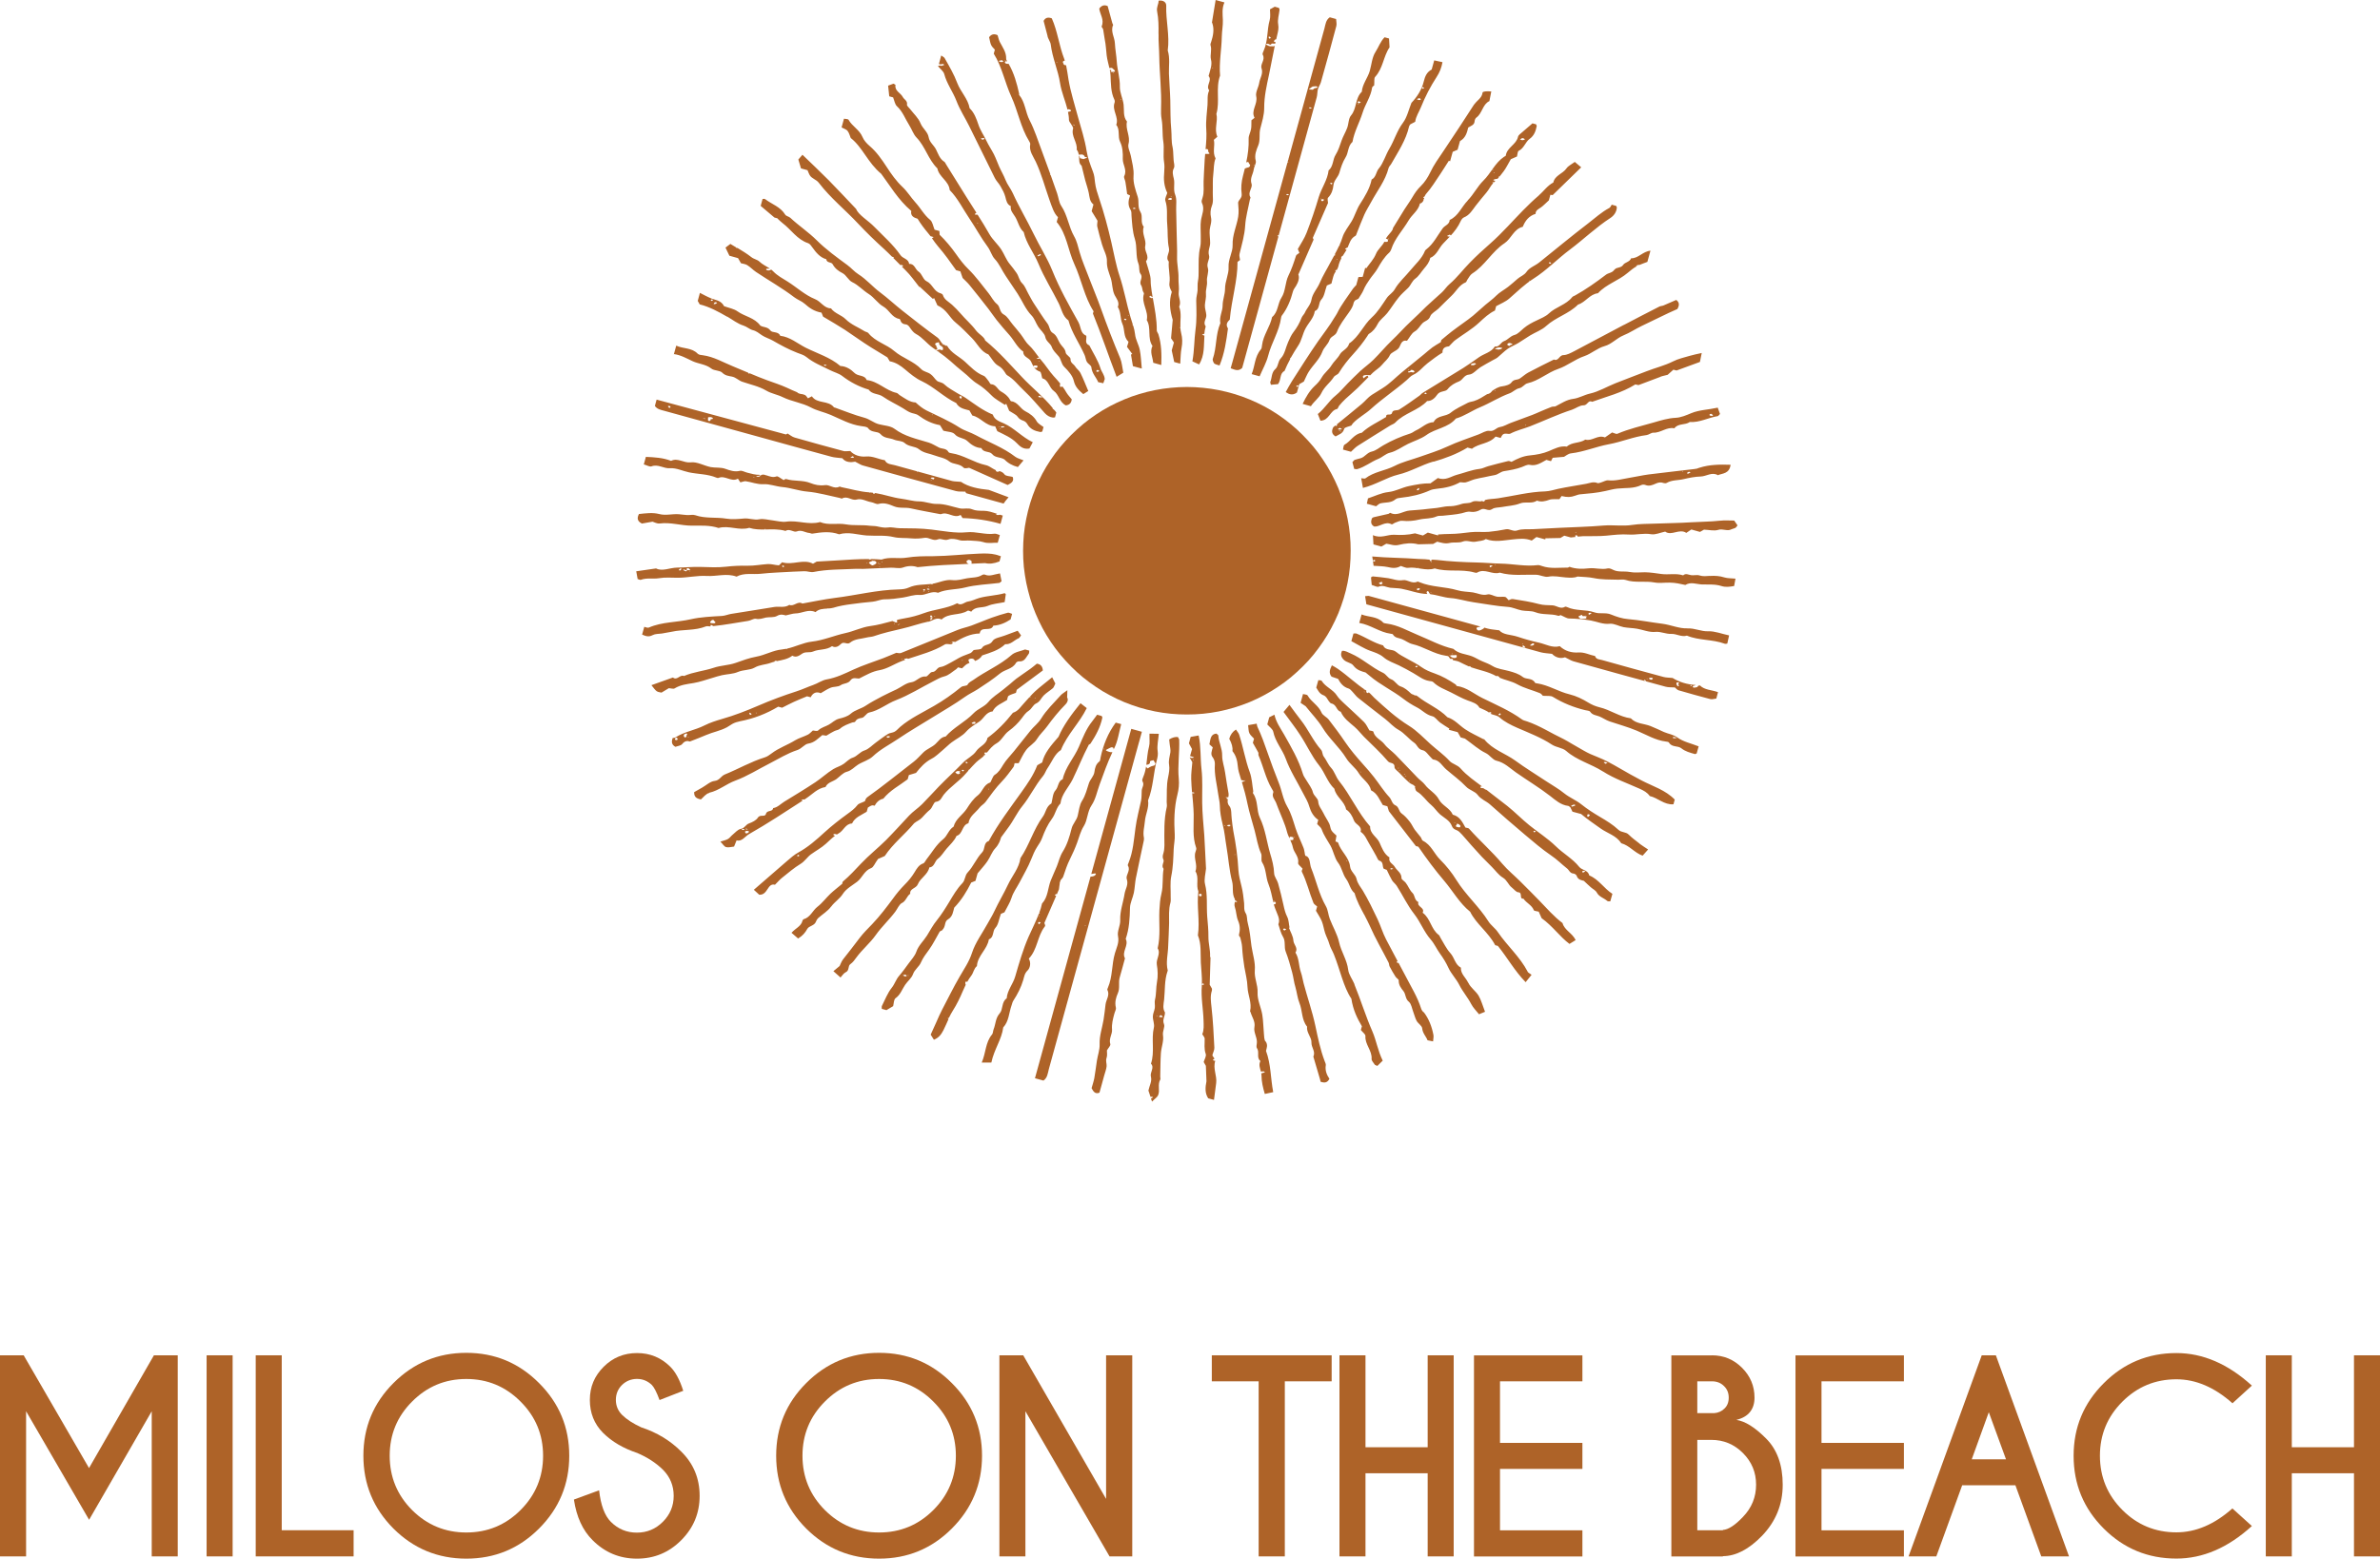 <?xml version="1.0" encoding="UTF-8"?>
<svg xmlns="http://www.w3.org/2000/svg" id="uuid-7fdab9c1-27ba-41f9-9021-0c4073675353" data-name="Layer 1" viewBox="0 0 316.54 207.34">
  <defs>
    <style>
      .uuid-5b4349c8-6066-4274-8558-7fd15ec4461a {
        fill: #ae6328;
      }
    </style>
  </defs>
  <path class="uuid-5b4349c8-6066-4274-8558-7fd15ec4461a" d="M3.15,180.3l8.69,15,8.63-15h3.17v26.75h-3.46v-19.31l-8.33,14.44-8.38-14.44v19.31H0v-26.75h3.15Z"></path>
  <path class="uuid-5b4349c8-6066-4274-8558-7fd15ec4461a" d="M30.94,180.3v26.75h-3.46v-26.75h3.46Z"></path>
  <path class="uuid-5b4349c8-6066-4274-8558-7fd15ec4461a" d="M34.01,207.05v-26.75h3.46v23.27h9.56v3.48h-13.02Z"></path>
  <path class="uuid-5b4349c8-6066-4274-8558-7fd15ec4461a" d="M62.02,179.97c3.78,0,7,1.34,9.67,4.02,2.68,2.67,4.02,5.89,4.02,9.67s-1.34,7.01-4.02,9.69c-2.67,2.67-5.89,4-9.67,4s-7.01-1.33-9.69-4c-2.67-2.68-4-5.91-4-9.69s1.33-7,4-9.67c2.68-2.68,5.91-4.02,9.69-4.02ZM62.02,183.45c-2.82,0-5.22,1-7.21,3-1.99,1.99-2.98,4.39-2.98,7.21s.99,5.23,2.98,7.23c2,1.99,4.4,2.98,7.21,2.98s5.22-.99,7.21-2.98c2-2,3-4.41,3-7.23s-1-5.22-3-7.21c-1.99-2-4.39-3-7.21-3Z"></path>
  <path class="uuid-5b4349c8-6066-4274-8558-7fd15ec4461a" d="M84.83,193.32c-1.91-.63-3.45-1.53-4.63-2.71-1.17-1.18-1.75-2.64-1.75-4.38s.61-3.17,1.83-4.4c1.22-1.22,2.7-1.83,4.44-1.83s3.19.6,4.42,1.81c.69.68,1.27,1.75,1.73,3.21l-3.15,1.23c-.38-1.03-.72-1.69-1.02-2-.56-.54-1.22-.81-1.98-.81s-1.45.27-2,.81c-.54.54-.81,1.2-.81,1.98s.28,1.45.83,2c.61.6,1.46,1.15,2.54,1.65,2.08.68,3.85,1.75,5.31,3.21,1.64,1.61,2.46,3.58,2.46,5.9s-.82,4.28-2.46,5.92c-1.63,1.63-3.58,2.44-5.88,2.44s-4.27-.82-5.9-2.46c-1.31-1.3-2.14-3.1-2.48-5.4l3.35-1.23c.22,1.97.74,3.37,1.56,4.19.96.96,2.11,1.44,3.46,1.44s2.5-.48,3.46-1.44,1.44-2.11,1.44-3.46-.48-2.52-1.44-3.48c-.92-.9-2.04-1.63-3.35-2.19Z"></path>
  <path class="uuid-5b4349c8-6066-4274-8558-7fd15ec4461a" d="M116.92,179.97c3.78,0,7,1.34,9.67,4.02,2.68,2.67,4.02,5.89,4.02,9.67s-1.34,7.01-4.02,9.69c-2.67,2.67-5.89,4-9.67,4s-7.01-1.33-9.69-4c-2.67-2.68-4-5.91-4-9.69s1.33-7,4-9.67c2.68-2.68,5.91-4.02,9.69-4.02ZM116.92,183.45c-2.82,0-5.22,1-7.21,3-1.99,1.99-2.98,4.39-2.98,7.21s.99,5.23,2.98,7.23c2,1.99,4.4,2.98,7.21,2.98s5.22-.99,7.21-2.98c2-2,3-4.41,3-7.23s-1-5.22-3-7.21c-1.99-2-4.39-3-7.21-3Z"></path>
  <path class="uuid-5b4349c8-6066-4274-8558-7fd15ec4461a" d="M132.92,180.3h3.17l11.02,19.1v-19.1h3.48v26.75h-3.02l-11.19-19.31v19.31h-3.46v-26.75Z"></path>
  <path class="uuid-5b4349c8-6066-4274-8558-7fd15ec4461a" d="M170.88,183.76v23.29h-3.48v-23.29h-6.23v-3.46h15.94v3.46h-6.23Z"></path>
  <path class="uuid-5b4349c8-6066-4274-8558-7fd15ec4461a" d="M181.61,195.99v11.06h-3.46v-26.75h3.46v12.23h8.27v-12.23h3.46v26.75h-3.46v-11.06h-8.27Z"></path>
  <path class="uuid-5b4349c8-6066-4274-8558-7fd15ec4461a" d="M210.46,180.3v3.46h-10.96v8.19h10.96v3.46h-10.96v8.17h10.96v3.48h-14.42v-26.75h14.42Z"></path>
  <path class="uuid-5b4349c8-6066-4274-8558-7fd15ec4461a" d="M227.7,180.3c1.55,0,2.88.55,3.98,1.65,1.11,1.1,1.67,2.43,1.67,3.98s-.81,2.58-2.42,2.96c1.17.17,2.48.99,3.96,2.48,1.47,1.47,2.21,3.52,2.21,6.15s-.92,4.88-2.75,6.79c-1.74,1.79-3.47,2.7-5.21,2.71v.04h-6.85v-26.75h5.42ZM225.74,191.55v12.02h3.4v-.04c.72-.04,1.61-.61,2.67-1.73,1.17-1.21,1.75-2.64,1.75-4.29s-.58-3.04-1.75-4.21-2.57-1.75-4.21-1.75h-1.85ZM225.74,183.76v4.23h2.27c.51-.04.95-.23,1.31-.58.4-.36.6-.85.6-1.48s-.21-1.14-.63-1.54c-.42-.42-.95-.63-1.6-.63h-1.96Z"></path>
  <path class="uuid-5b4349c8-6066-4274-8558-7fd15ec4461a" d="M253.22,180.3v3.46h-10.96v8.19h10.96v3.46h-10.96v8.17h10.96v3.48h-14.42v-26.75h14.42Z"></path>
  <path class="uuid-5b4349c8-6066-4274-8558-7fd15ec4461a" d="M266.8,194.14l-2.29-6.27-2.27,6.27h4.56ZM265.45,180.3l9.73,26.75h-3.69l-3.44-9.46h-7.08l-3.44,9.46h-3.69l9.73-26.75h1.88Z"></path>
  <path class="uuid-5b4349c8-6066-4274-8558-7fd15ec4461a" d="M296.92,200.68l2.58,2.33c-3.17,2.89-6.52,4.33-10.04,4.33-3.78,0-7-1.33-9.67-4s-4-5.89-4-9.67,1.33-6.98,4-9.65c2.67-2.68,5.89-4.02,9.67-4.02,3.53,0,6.88,1.45,10.04,4.33l-2.58,2.35c-2.39-2.13-4.88-3.19-7.46-3.19-2.81,0-5.2.99-7.19,2.98-1.99,1.99-2.98,4.39-2.98,7.19s.99,5.22,2.98,7.21c1.98,1.99,4.38,2.98,7.19,2.98,2.58,0,5.07-1.06,7.46-3.19Z"></path>
  <path class="uuid-5b4349c8-6066-4274-8558-7fd15ec4461a" d="M304.81,195.99v11.06h-3.46v-26.75h3.46v12.23h8.27v-12.23h3.46v26.75h-3.46v-11.06h-8.27Z"></path>
  <path class="uuid-5b4349c8-6066-4274-8558-7fd15ec4461a" d="M171.34,21.23l-7.36,26.69c-.1.36-.2.72-.3,1.07.56.2,1.01.45,1.53-.04.03-.09.08-.28.13-.46,1.56-5.67,3.13-11.35,4.69-17.03h-.01c-.06-.03-.09-.08-.13-.13,0,0,.07-.02.09-.03.03.02.05.03.08.04,1.69-6.13,3.38-12.25,5.06-18.38.1-.35.07-.74.16-1.1.09-.32.31-.6.4-.92.7-2.48,1.39-4.97,2.05-7.47.08-.29-.02-.63-.03-.94l-.84-.23c-.53.36-.57.96-.71,1.49-1.6,5.8-3.19,11.59-4.79,17.38.01.01.03.02.03.03-.02,0-.03,0-.04.01ZM171.3,21.52s.06.02.05.03c-.01.02-.03.04-.05.06-.02,0-.04-.02-.06-.03.02-.02.04-.04.06-.05ZM174.22,11.77c.14-.08.21-.21.38-.26.16-.04.5-.05.59.01.15.09-.1.2-.25.21-.28.02-.21.3-.57.18-.34.02-.32-.04-.15-.14ZM174.19,14.28c.08,0,.16.03.3.06-.12.06-.19.11-.21.1-.08-.02-.15-.05-.2-.09-.01-.01.08-.08.12-.08ZM171.22,25.97c-.07-.02-.11-.07-.17-.1.05-.02.12-.07.16-.06.08.01.14.05.26.09-.14.04-.22.08-.25.07ZM151.49,98.73c.13-.45.25-.91.38-1.38-.51-.14-.92-.26-1.41-.39-1.78,6.44-3.55,12.88-5.32,19.31.16-.03.34-.06.51-.08.03,0,.13.06.11.08-.09.24-.32.34-.72.35-2.46,8.94-4.93,17.88-7.39,26.82l1.13.31c.53-.36.57-.96.71-1.5,4-14.51,8-29.02,12-43.53ZM144.32,123.11s.08.02.11.03c-.02.01-.04.02-.06.03l-.11-.03s.04-.03.05-.03ZM226.09,91.2c-.33-.03-.23.16-.4.22-.15.05-.47.08-.5.03-.04-.08-.17-.19.14-.24.07-.01.14-.05.19-.08-1.16-.08-2.2-.4-3.07-.94-.49-.05-.85-.04-1.19-.13-2.73-.73-5.45-1.49-8.17-2.25-.35-.1-.8-.06-.95-.54-.74-.14-1.4-.53-2.22-.47-.89.06-1.78-.18-2.47-.84-.99.28-1.86-.27-2.78-.47-.95-.21-1.89-.47-2.81-.78s-1.93-.23-2.46-.86c-.64-.09-1.1-.11-1.54-.23-.17-.05-.34-.09-.51-.14.02.01.03.02.04.03.03.03-.06.1-.13.14-.1.06-.22.13-.35.18-.17.08-.38.06-.45-.05-.06-.09-.13-.23-.05-.28.11-.07.3-.1.51-.14-4.95-1.36-9.9-2.72-14.85-4.08-.12-.03-.26.02-.51.03.06.41.11.77.17,1.08,7.8,2.15,15.51,4.28,23.21,6.39.43.11.9.13,1.48.2.44.48,1.11.68,1.73.46.46.22.77.43,1.11.53,4.08,1.14,8.17,2.27,12.26,3.38.39.11.81.07,1.24.1.14.11.29.32.49.38,1.4.41,2.81.8,4.22,1.17.24.06.54-.04.8-.07.08-.29.16-.57.23-.85-.82-.31-1.79-.27-2.41-.9-.02.02-.03.03-.04.03ZM202.51,85.63s.05.04.05.06c0,0-.03.02-.05.03-.02-.02-.04-.04-.06-.06.02-.01.04-.02.06-.03ZM202.84,86.15c-.1-.02-.22-.03-.27-.06-.07-.05-.08-.11-.11-.17,0,0,.09-.02.19-.04.08.08.16.16.24.24,0,0-.04.03-.05.03ZM203.93,85.82c-.05.04-.16.06-.18.07-.13,0-.19,0-.24,0,.01-.03,0-.07.03-.09.07-.06.15-.11.23-.17.04-.03.11-.06.12-.06.06.03.17.06.17.09,0,.06-.06.13-.13.17ZM218.89,90.6c-.08-.02-.18-.04-.24-.07-.02-.01.05-.07.07-.1.07.04.14.08.22.13-.01.01-.04.05-.05.05ZM219.06,90.34s-.04-.04-.06-.06c.03-.01.04-.02.06-.03.02.02.04.04.05.06,0,.01-.04.02-.05.03ZM219.8,90.32s-.1.1-.16.1c-.16,0-.38-.13-.32-.2.03-.04.15-.05.14-.05.37-.03.38.06.35.15ZM223.31,91.19s-.05.07-.08.11c-.06-.03-.14-.05-.17-.09-.05-.08-.08-.16-.1-.21.06-.1-.08-.23.18-.22.32.02.15.11.06.2-.05.05.09.14.11.21ZM224.91,91.3s-.06-.04-.1-.07c.03-.03.06-.07.1-.1.03.02.08.04.08.06-.01.04-.05.07-.08.11ZM88.31,54.64c4.22,1.16,8.45,2.33,12.68,3.49,3.19.88,6.39,1.77,9.58,2.63.44.12.9.13,1.46.2.44.59,1.17.56,1.71.46.45.22.71.42,1.01.5,4.13,1.15,8.26,2.29,12.4,3.41.39.1.82.05,1.24.07.04.06.07.2.14.22,1.63.46,3.26.91,4.95,1.37.04-.06.14-.21.25-.35.12-.16.26-.31.41-.49-.95-.35-1.78-.66-2.63-.98-1.36-.13-2.72-.4-3.7-1.07-.55-.05-.87-.04-1.17-.11-2.54-.69-5.08-1.39-7.61-2.1-.48-.14-1.08-.09-1.35-.67-.84-.12-1.59-.58-2.51-.49-.77.07-1.59-.17-2.08-.73-.39,0-.67.07-.91,0-2.17-.58-4.33-1.17-6.48-1.79-.34-.09-.63-.35-.95-.54-.08.04-.18.14-.24.12-5.72-1.54-11.45-3.08-17.18-4.63-.08.28-.15.56-.23.84.29.43.76.52,1.21.64ZM123.84,63.96s-.05-.02-.05-.03c.01-.02.04-.04.05-.06.02,0,.04.02.06.03-.02.02-.04.04-.06.05ZM123.89,63.53c.27-.02.42,0,.37.13-.02.04-.08.08-.12.13-.13-.06-.26-.12-.37-.18-.01,0,.1-.07.12-.08ZM122,62.74s.04.04.06.05c-.03.02-.04.02-.06.03-.02-.02-.04-.04-.05-.06,0,0,.04-.02.05-.03ZM113.39,60.69c.09.05.16.08.17.11.03.1-.1.11-.25.1-.07,0-.15-.02-.22-.03.09-.06.18-.11.3-.18ZM94.33,55.49c.22-.02.38.03.47.12.04.03-.04.14-.05.14-.34-.02-.22.11-.26.2-.02.03-.11.06-.16.06-.06,0-.15-.04-.16-.07-.02-.07,0-.14,0-.21,0-.01,0-.03,0-.04.04-.07-.11-.18.16-.2ZM93.83,55.71s-.05.03-.05.03c-.04-.01-.07-.02-.1-.04.02-.02.05-.03.07-.04.03.02.05.04.08.05ZM93.62,55.6s.04.04.05.07h-.08s-.05-.04-.08-.05c.04-.01.09-.02.1-.02ZM89.04,54.01c.22.04.09.14.11.21,0,0-.07.02-.15.04-.06-.08-.12-.15-.18-.22.07-.02.16-.05.21-.04ZM160.16,44.64c-.1-.04-.19-.08-.29-.11.08-.04.15-.08.23-.12.03.01.05.03.07.04.03-.35.09-.69.19-1.03-.41-.53.12-1.01.08-1.51-.03-.45-.22-.9-.19-1.33.03-.5.19-.97.14-1.52-.05-.52.2-1.06.14-1.65-.07-.58.29-1.26.11-1.77-.22-.66.31-1.16.16-1.66-.18-.62.15-1.11.15-1.66,0-.58-.11-1.18-.06-1.76.06-.55.31-1.05.17-1.66-.11-.47-.07-1.05.11-1.49.25-.61.11-1.22.13-1.81.03-.82-.04-1.63.07-2.46.09-.69.03-1.4.3-2.07-.45-.82-.04-1.7-.23-2.47.2-.17.33-.29.47-.41-.46-1.04.11-2.05-.13-3.04.49-1.67-.12-3.44.49-5.09-.15-1.74.2-3.46.23-5.2.01-.73.17-1.47.14-2.2-.03-.79-.14-1.56.21-2.34-.39-.11-.7-.2-1.17-.32-.18,1.05-.34,2.02-.49,2.99,0,.04.05.08.06.13.27.84.09,1.66-.17,2.47-.05.14-.12.3-.08.42.21.64-.09,1.28.06,1.9.19.74-.11,1.4-.28,2.07-.01.05-.05.12-.03.14.51.61-.44,1.29.08,1.9-.31.62-.18,1.29-.23,1.93-.07,1.05-.24,2.11-.17,3.16.07.92,0,1.83-.09,2.74.05-.02.1-.03.15-.03.25.03.19.18.2.29.01.07.03.14.09.19.16.14.08.18-.19.18-.05,0-.11,0-.3,0-.05.47-.08.94-.1,1.41-.03.72-.09,1.46-.11,2.2-.03.73.1,1.47-.14,2.2-.07.22-.18.51-.09.68.41.82,0,1.56-.12,2.34-.1.67-.02,1.36-.03,2.04-.01.5.04,1.02-.07,1.5-.26,1.05-.2,2.11-.21,3.17,0,.47,0,.91-.09,1.37-.08.4-.03.82-.05,1.23-.03.46-.19.88-.18,1.38.03,1.27.08,2.58-.09,3.81-.19,1.39-.15,2.77-.42,4.26.34.16.65.3.89.41.77-1.23.61-2.56.71-3.83ZM161.24,9.05s.08.02.11.03c-.02.01-.04.02-.06.03-.03-.01-.07-.02-.1-.03.02-.01.04-.03.05-.03ZM204.64,26.02c.66-.57,1.16-1.33,1.95-1.74.21-.97,1.27-1.16,1.76-1.89.22-.32.64-.51,1.1-.85.22.19.52.43.85.72-1.33,1.3-2.55,2.49-3.78,3.68-.05.04-.18-.02-.32-.03-.08.31-.17.62-.2.74-.46.41-.74.73-1.08.96-.32.22-.69.37-.69.84-.88.27-1.38.91-1.7,1.72-1.2.29-1.52,1.58-2.42,2.18-1.67,1.1-2.6,2.96-4.29,4.03-.29.18-.46.55-.67.84-.08.11-.11.3-.21.34-.87.35-1.26,1.2-1.89,1.79-.6.56-1.16,1.15-1.75,1.72-.36.34-.93.6-1.08,1.02-.21.56-.72.59-1.04.92-.35.35-.54.81-1.03,1.09-.43.25-.68.82-1.02,1.24-.8-.18-.82.63-1.11.98-.35.42-.98.53-1.17.93-.25.54-.69.84-1.03,1.27-.34.42-.85.7-1.25,1.08-.11.11-.22.22-.33.33-.05-.03-.15-.03-.37-.03-.08,0-.17,0-.25,0-.26.02-.38.1-.35.23.01.07.05.14.08.2.1-.08.2-.16.3-.24.02-.01.04-.02.06-.03.19-.12.23-.07.24.05,0,.01.04.02.08.03-.48.49-.97.99-1.46,1.47-.53.51-1.09.97-1.63,1.47-.3.28-.57.58-.83.89-.11.14-.17.42-.29.44-.94.2-1.02,1.53-2.2,1.56-.1-.28-.23-.59-.35-.89.96-.77,1.49-1.76,2.35-2.44.6-.48,1.08-1.09,1.63-1.64s1.08-1.1,1.65-1.62c.58-.53,1.22-.98,1.78-1.53.83-.82,1.58-1.74,2.43-2.55.86-.81,1.63-1.71,2.49-2.5.71-.65,1.38-1.33,2.06-1.99.69-.66,1.43-1.28,2.13-1.93.36-.34.61-.76,1.01-1.1.99-.84,1.78-1.92,2.7-2.85.86-.88,1.76-1.71,2.69-2.52.82-.72,1.58-1.49,2.34-2.29,1.34-1.41,2.66-2.86,4.14-4.12ZM207.82,122.8c-1.17-.88-2.11-1.98-3.12-3.02-.82-.85-1.66-1.68-2.49-2.51-.8-.8-1.69-1.52-2.42-2.38-1.38-1.64-2.99-3.05-4.42-4.66-.08-.09-.28-.08-.47-.14-.39-.7-.75-1.49-1.68-1.71-.38-.89-1.41-1.2-1.84-2.02-.45-.85-1.34-1.25-1.88-1.99-.27-.35-.67-.6-.98-.93-.98-1.01-1.94-2.04-2.93-3.05-.47-.48-1.06-.86-1.47-1.4-.45-.58-1.27-.84-1.47-1.66-.02-.09-.35-.11-.52-.16-.24-.39-.41-.81-.71-1.11-.9-.89-1.84-1.72-2.76-2.59-.3-.29-.61-.57-.83-.91-.52-.84-1.54-1.15-2.05-1.99-.05-.08-.26-.06-.44-.09-.09.32-.18.64-.28.99.25.38.41.84,1.03,1.05.11.04.21.14.3.25.01.01.02.02.03.03h0c.22.3.4.73.67.79.7.15.64.97,1.23,1.09.38.89,1.15,1.42,1.84,2.02.45.39.81.87,1.22,1.29,1.09,1.09,2.24,2.13,3.23,3.3.26.3.9.1.86.78-.01.24.43.51.66.76.28.3.56.6.86.88.27.24.53.54.85.65.12.04.2.1.25.17.04.02.09.04.1.06.04.05.03.09-.01.13.07.22.07.46.27.58.77.45,1.22,1.23,1.88,1.77.46.38.76.89,1.22,1.29.53.45,1.27.78,1.55,1.53.1.29.31.43.61.54.28.1.52.36.73.59.43.47.84.97,1.27,1.45.45.51.91,1.02,1.38,1.52.44.46.89.9,1.34,1.35.48.48.89,1.08,1.46,1.42.56.34.71.95,1.18,1.31.29.22.56.61.85.63.65.03.07.92.7.85.38.58,1.11.84,1.38,1.54.04.1.35.11.65.19.15.33.32.73.38.86,1.52,1.1,2.42,2.47,3.71,3.43.31-.19.54-.33.82-.51-.44-.93-1.47-1.3-1.74-2.24ZM185.89,102.18s.07-.03.11-.03c.02,0,.04.02.06.03l-.11.03s-.04-.02-.06-.03ZM186.12,102.57s-.05-.03-.07-.04c.03-.02.06-.03.09-.04.02.01.06.02.05.03-.02.02-.05.04-.07.05ZM186.82,103.08s-.07-.03-.1-.04c.03-.01.05-.02.07-.04.03.02.05.04.08.05-.02.01-.04.03-.05.03ZM186.99,103.26l-.11-.03s.04-.03.06-.03c.04,0,.07.02.11.03-.02.01-.04.02-.06.03ZM187.47,103.97s-.04-.04-.05-.06c0,0,.04-.02.05-.03.02.02.05.04.05.06,0,0-.03.02-.05.03ZM193.51,109.45l-.11-.03s.04-.03.06-.03c.04,0,.07.02.11.03l-.06.03ZM193.94,110.05c-.12-.03-.28-.07-.32-.13-.03-.05.08-.13.11-.19.03-.05.03-.11.05-.17.1.04.22.07.29.12.1.07.15.17.17.19-.02.2-.09.23-.3.17ZM107.88,113.64c.65-.47,1.37-.85,1.96-1.39.4-.36.79-.75,1.21-1.06-.1-.06-.3-.1-.18-.21.03-.03.16-.04.21-.03.08.02.15.04.23.06.07-.05.14-.09.21-.13.69-.36.91-1.3,1.8-1.33.39-.84,1.24-1.11,1.95-1.56.05-.19.1-.38.16-.56.17-.1.33-.22.52-.28.12-.04.27.02.39.03q.4-.77,1.14-.93c.91-1.13,2.14-1.74,3.24-2.58.04-.13.09-.32.16-.56.28-.09.59-.18.95-.29.56-.71,1.18-1.42,2.08-1.89.57-.29,1.03-.78,1.53-1.19.39-.32.73-.69,1.14-.99.64-.48,1.41-.83,1.92-1.42.51-.57,1.15-.93,1.74-1.33.62-.42.9-1.29,1.77-1.35.4-.84,1.27-1.08,1.93-1.53.07-.22.08-.48.21-.56.3-.18.65-.27.97-.39.05-.17.08-.31.11-.41,1.19-.88,2.35-1.74,3.47-2.57-.05-.6-.34-.84-.8-.9-.3.24-.57.48-.87.69-.61.44-1.24.85-1.85,1.3-.3.22-.56.48-.84.71-.32.27-.65.52-.97.79-.64.52-1.39.96-1.9,1.59-.56.68-1.4.9-1.99,1.52-1.11,1.16-2.63,1.86-3.71,3.09-.64.07-.93.6-1.34.98-.47.45-1.12.65-1.62,1.13-.43.41-.81.88-1.27,1.23-2.07,1.59-4.08,3.24-6.21,4.75-.2.14-.27.46-.3.52-.45.22-.82.29-.98.5-.38.49-.84.83-1.34,1.19-1.05.76-2.07,1.56-3.03,2.43-1.1,1.01-2.21,1.99-3.54,2.72-.53.29-.98.7-1.44,1.09-1.46,1.26-2.91,2.52-4.44,3.85.28.25.56.51.72.66,1.18.05,1.06-1.6,2.09-1.33.38-.38.64-.69.96-.94.8-.64,1.58-1.31,2.45-1.84.57-.35.9-.93,1.42-1.3ZM129.24,96.18c.09-.06.2-.14.33-.15.21-.02.15.08.16.15.03.15-.19.1-.41.11-.03-.03-.11-.09-.08-.11ZM106.16,113.92s-.15-.04-.15-.06c0-.04.06-.08.12-.15.11.06.2.09.19.11-.03.04-.09.08-.16.1ZM228.73,69.27c-1.26.14-2.53.13-3.78.21-1.61.11-3.26.11-4.88.18-.99.04-2,.02-2.97.17-1.27.2-2.53-.02-3.8.08-1.97.17-3.96.21-5.95.31-1.17.06-2.34.11-3.52.18-.68.03-1.4-.06-2.02.16-.59.2-1-.25-1.52-.15-.75.15-1.51.27-2.27.34-.81.07-1.61-.05-2.45.05-.88.1-1.79.23-2.69.23-.54,0-1.08.04-1.61.07v.13c-.47-.13-.93-.26-1.37-.38-.24.15-.45.27-.65.39-.39-.11-.77-.21-1.05-.29-.98.23-1.86.24-2.79.19-.88-.04-1.75.53-2.81.05.03.54.05.89.07,1.23.43.11.74.2,1.05.29.23-.13.44-.25.66-.38.54.07,1.03.31,1.65.16.84-.21,1.73-.31,2.59-.08.63-.02,1.26-.03,1.99-.05.11-.06.32-.18.54-.3.54.14,1.06.31,1.65.17.56-.13,1.22.03,1.73-.18.63-.25,1.16.15,1.79,0,.43-.1.91-.07,1.29-.34,1.2.46,2.4.16,3.57.05.84-.08,1.65-.2,2.54.15.2-.15.43-.32.63-.47.44.12.81.22,1.18.32,0-.05,0-.1,0-.15.63-.02,1.26-.03,2-.04.11-.06.31-.19.52-.31.39.11.76.21.87.24.23-.02.44-.05.63-.07-.02-.03-.04-.05-.04-.07,0-.06-.06-.16.16-.15.06,0,.16.07.16.1,0,.02,0,.05-.03.08.27-.03.49-.05.72-.06,1.04-.03,2.09.03,3.13-.07.99-.1,1.96-.22,2.98-.15.98.07,1.97-.22,2.99-.04.54.09,1.15-.2,1.85-.35.83.62,1.89-.45,2.81.17.28-.19.48-.32.67-.45.41.11.78.21,1.15.32.22-.13.43-.24.53-.3.71.03,1.36.2,1.89.03.62-.2,1.2.23,1.77-.08.16-.08.36-.1.52-.19.11-.06.17-.2.28-.33-.17-.24-.32-.47-.44-.64-.7,0-1.3-.05-1.88.02ZM209.57,70.86s-.04-.02-.06-.03c.02-.02.04-.04.06-.06.02.01.05.02.05.03-.01.02-.03.04-.05.06ZM126.16,135.56c-.23.49-.43,1-.68,1.48-.29.57-.61,1.01-1.27,1.28-.21-.32-.33-.52-.43-.68.27-.6.52-1.15.77-1.7.24-.55.48-1.1.76-1.64.77-1.45,1.48-2.93,2.31-4.35.59-1.03,1.28-2.01,1.66-3.2.44-1.36,1.35-2.57,2.05-3.85.31-.56.65-1.1.92-1.68.56-1.2,1.26-2.35,1.81-3.53.55-1.17,1.47-2.19,1.66-3.53,1.18-1.74,1.73-3.82,2.99-5.54.39-.53.42-1.33,1.13-1.74.16-.57.16-1.33.54-1.74.42-.46.31-1.22.96-1.48.35-1.62,1.52-2.83,2.16-4.33.49-1.15.96-2.38,1.78-3.39.22-.28.43-.57.64-.86.22.06.41.11.6.17.03.07.11.16.09.23-.26,1.26-.86,2.35-1.55,3.41-.07.11-.23.17-.24.17-.83,1.57-1.43,3.12-2.16,4.62-.53,1.07-1.47,1.95-1.62,3.21-.57.56-.65,1.39-1.13,2.03-.57.76-.98,1.67-1.31,2.56-.17.45-.42.82-.67,1.2-.33.51-.55,1.06-.78,1.63-.42,1.06-1.02,2.05-1.54,3.06-.36.69-.84,1.31-1.08,2.08-.19.61-.56,1.17-.94,1.92-.07.03-.34.14-.47.2-.27.72-.33,1.44-.72,1.85-.44.47-.17,1.29-.88,1.54-.2,1.33-1.51,2.17-1.59,3.56-.42.34-.45.9-.76,1.29-.2.26-.37.53-.52.8-.05-.01-.09-.02-.13-.02-.2,0-.1.1-.13.17,0,.01,0,.03,0,.09,0,.02.03.09.05.16-.14.28-.26.56-.39.85-.37.88-.8,1.77-1.31,2.57-.2.31-.37.64-.53.97-.06.01-.12.04-.16.06-.03.01.03.05.1.09ZM213.2,102.63c1.49.96,3.24,1.56,4.88,2.3.53.24.99.48,1.34.97,1.06.23,1.91,1.19,3.15,1.1.06-.21.12-.43.17-.63-1.23-1.27-2.9-1.76-4.38-2.53-1.02-.53-2.01-1.09-2.99-1.66-.95-.55-1.92-1.09-2.94-1.49-.61-.23-1.2-.49-1.77-.82-.55-.32-1.1-.63-1.65-.95-.35-.2-.7-.43-1.07-.61-1.62-.76-3.13-1.76-4.84-2.34-.22-.08-.48-.12-.66-.25-1.63-1.19-3.49-1.97-5.29-2.86-1.11-.55-2.09-1.43-3.39-1.6-.06,0-.09-.16-.17-.21-.88-.59-1.8-1.12-2.78-1.46-.63-.22-1.23-.47-1.75-.84-.6-.43-1.24-.74-1.88-1.1-.51-.29-1.06-.55-1.5-.93-.52-.44-1.4-.1-1.72-.86-1.27-.34-2.35-1.1-3.56-1.58-.11-.04-.27,0-.39,0-.09.32-.17.6-.28,1.01.82.43,1.63.97,2.52,1.29.63.22,1.26.43,1.74.84.61.53,1.36.76,2.05,1.09.67.32,1.3.68,1.94,1.04.68.39,1.29.91,2.1,1.04.19.03.44.04.55.16.67.67,1.55.96,2.36,1.37.73.37,1.46.79,2.23,1.07.63.23,1.26.4,1.54.95.49.25.97.39,1.31.68h.01s-.01-.01-.02-.02c-.01-.03.05-.05.08-.09.1.05.23.09.23.13,0,.03-.08.06-.15.09.39.23.85.18,1.23.52.67.59,1.52,1.01,2.34,1.37,1.56.68,3.17,1.29,4.6,2.23.62.4,1.42.42,1.9.84,1.44,1.27,3.3,1.72,4.88,2.73ZM213.46,101.35c.12.04.22.08.34.13-.11.05-.19.09-.27.13-.08-.06-.17-.13-.24-.2,0,0,.13-.06.16-.06ZM188.35,88.77s-.13-.06-.11-.08c.02-.04.09-.07.18-.14.07.07.15.11.13.13-.04.04-.13.06-.2.09ZM199.55,95.11s-.09.04-.13.03c-.06-.01-.17-.05-.16-.06.07-.07.16-.13.25-.2.03.04.06.07.09.1-.02.05-.02.09-.05.13ZM97.98,33.01c-.05-.05-.09-.09-.11-.12-.24-.15-.49-.29-.73-.44-.26.2-.48.36-.65.49.2.43.36.77.52,1.08.44.13.81.22,1.15.32.14.26.26.46.39.68.28.08.6.1.83.25.42.26.76.63,1.17.91,1.69,1.13,3.47,2.13,5.08,3.36.43.33.98.51,1.38.86.64.58,1.31,1.03,2.25,1.19.09.23.2.49.21.53,1.1.66,2.01,1.18,2.89,1.75,1.17.77,2.29,1.6,3.48,2.34.66.41,1.32.81,2.18,1.33.02.03.16.27.31.52.81.15,1.45.58,2.06,1.1.68.58,1.4,1.18,2.21,1.55,1.66.78,2.94,2.13,4.58,2.91.38.71,1.11.8,1.75.98.14.25.26.46.39.68,1.11.22,1.77,1.4,3.04,1.43.11.26.22.53.28.65.99.49,1.87.86,2.57,1.57.42.42.84.89,1.7.74.13-.23.29-.53.45-.84-1.46-.7-2.46-1.89-3.85-2.51-.55-.24-1.24-.45-1.47-1.17-1.32-.53-2.43-1.4-3.59-2.2-.33-.23-.72-.39-1.07-.61-.61-.39-1.28-.72-1.79-1.21-.32-.31-.73-.26-.99-.48-.3-.27-.48-.63-.85-.89-.4-.28-.91-.32-1.21-.64-1.03-1.08-2.49-1.47-3.6-2.42-1.05-.91-2.53-1.24-3.45-2.39-.1-.13-.34-.15-.49-.24-.84-.53-1.8-.88-2.52-1.6-.58-.58-1.46-.76-1.96-1.45-.93,0-1.33-.92-2.13-1.23-1.34-.54-2.42-1.57-3.65-2.34-.65-.4-1.37-.8-1.87-1.32-.09-.1-.2-.18-.3-.27-.05.03-.1.06-.16.08-.19.08-.47.03-.52-.1-.01-.03.05-.09.09-.1.13-.01.27,0,.4,0h.02c-.47-.33-1-.55-1.41-.95-.27-.26-.72-.31-1.07-.59-.58-.46-1.22-.84-1.86-1.23-.02.01-.03.02-.05.03ZM133.12,56.78c.08-.11.27-.05.42-.06.01,0,.04.04.07.08-.15.03-.28.06-.42.09-.03-.04-.09-.08-.07-.11ZM133.06,56.99s.04.02.05.03l-.11.03s-.04-.02-.06-.03c.04-.01.07-.02.11-.03ZM132.86,56.71s.04.02.06.03c-.02.02-.04.04-.06.05-.02,0-.06-.02-.05-.03.01-.02.03-.04.05-.06ZM127.77,52.7c.06,0,.15.07.16.1,0,.06-.05.11-.14.27-.12-.14-.18-.18-.18-.22,0-.06-.06-.16.16-.15ZM102.45,36.28s.04.04.06.06c-.03.01-.04.02-.06.03-.02-.02-.04-.04-.05-.06,0-.01.04-.02.05-.03ZM96.74,42.13c.71.41,1.35.94,2.16,1.19.43.13.79.49,1.22.6.48.11.83.42,1.2.67.47.32,1.02.46,1.48.73,1.04.6,2.08,1.16,3.2,1.6.43.17.91.29,1.26.58.94.77,2.05,1.19,3.11,1.73.54.28,1.17.43,1.62.77,1.08.83,2.24,1.44,3.54,1.83.45.66,1.29.51,1.86.91.86.6,1.82,1.03,2.71,1.57.31.19.61.41.94.55.35.16.79.17,1.08.38.88.65,1.82,1.13,2.9,1.32.16.26.3.5.45.74.53.15,1.23.13,1.52.47.47.55,1.19.44,1.69.92.46.45,1.1.89,1.85.92.27.65,1.07.36,1.43.8.42.52,1.07.36,1.63.71q.69.73,1.79,1.01c.23-.28.46-.55.75-.89-.42-.18-.81-.26-1.09-.47-1.61-1.24-3.52-1.93-5.28-2.89-.7-.38-1.49-.58-2.14-1-1.39-.9-2.91-1.54-4.38-2.27-.56-.28-.98-.64-1.46-1.07-.8-.03-1.43-.55-2.1-.96-.15-.09-.28-.28-.43-.31-1.44-.31-2.47-1.56-3.98-1.71-.28-.73-1.15-.45-1.65-.97-.43-.44-1.1-.88-1.85-.9-1.35-1.15-3.05-1.66-4.6-2.43-1.11-.56-2.09-1.44-3.4-1.59-.24-.63-1.04-.34-1.31-.71-.38-.52-.96-.39-1.34-.65-.77-1.06-2.07-1.2-3.03-1.89-.48-.35-1.15-.45-1.79-.69-.03-.05-.1-.18-.19-.29-.39-.47-.96-.54-1.49-.73-.01,0-.02-.01-.03-.01,0,0-.01,0-.02,0-.01,0-.02-.02-.03-.03-.48-.19-.94-.45-1.45-.71-.11.43-.21.78-.29,1.07.11.2.18.32.26.46,1.31.33,2.5.98,3.66,1.65ZM123.98,55.16s.07.02.11.03c-.02.01-.04.02-.06.03l-.11-.03s.04-.03.06-.03ZM109.71,48.51c.08,0,.14.05.26.09-.14.04-.22.08-.25.07-.07-.02-.11-.07-.17-.1.05-.02.12-.06.16-.06ZM94.95,40.37c.04-.05.06-.1.12-.15.03-.02.14-.01.21,0,.03,0,.05.04.09.09-.07.04-.15.09-.25.13-.05.02-.14,0-.21.01.02-.03.03-.06.05-.09ZM94.7,39.81c.07.07.15.11.14.13-.05.04-.13.06-.2.09-.05-.03-.13-.06-.12-.08.02-.04.09-.07.18-.14ZM123.45,82.72c.57-.12,1.07-.66,1.78-.31.96-.91,2.4-.48,3.48-1.17.08-.05.27.07.47.13.52-.74,1.44-.45,2.17-.76.7-.3,1.49-.34,2.27-.51.06-.4.11-.72.15-1.05,0-.03-.06-.06-.15-.14-1.09.32-2.28.33-3.41.65-.48.14-.95.4-1.44.46-.49.06-.91.64-1.46.23-1.4.73-3.01.79-4.46,1.33-.81.3-1.65.53-2.5.67-.36.06-.71.14-1.07.22.03.01.05.03.07.04-.2.08.01.15.01.22,0,.03-.17.09-.19.09-.17-.06-.33-.14-.48-.2-.98.26-1.96.54-2.97.67-1.12.15-2.16.69-3.28.93-1.51.33-2.91.96-4.49,1.14-1.11.13-2.14.68-3.28.93-.02.03-.03.05-.05.07-.02-.02-.04-.03-.07-.05-.18.04-.37.07-.56.09-1.15.1-2.23.75-3.41.96-.94.17-1.85.51-2.75.83-.95.33-1.96.32-2.92.65-1.29.43-2.67.54-3.94,1.09-.53-.24-.91.65-1.47.2-.9.32-1.8.64-2.86,1.02.3.35.46.63.7.8.18.13.44.14.64.19.39-.23.72-.43.98-.59.31.02.6.13.76.03.78-.48,1.64-.57,2.51-.71.85-.14,1.67-.44,2.5-.68.44-.13.87-.28,1.31-.37.71-.15,1.47-.15,2.11-.43.74-.31,1.6-.22,2.22-.58.7-.4,1.44-.37,2.13-.63.17-.07.35-.11.53-.16-.02-.02-.04-.03-.03-.04.05-.04.12-.07.2-.09.02,0,.07.02.13.06.71-.15,1.44-.25,2.05-.72.52.3.93-.02,1.32-.28.45-.3.97-.07,1.48-.29.77-.33,1.73-.15,2.48-.7.47.28.9,0,1.17-.28.4-.42.84.14,1.22-.18.64-.53,1.47-.49,2.22-.69.31-.08.64-.07.93-.17,1.24-.43,2.53-.72,3.81-1.02,1.15-.26,2.28-.68,3.43-.92ZM123.8,82.48s-.08-.05-.08-.07c.02-.07.05-.14.1-.24.13.06.23.1.22.11-.07.07-.16.14-.24.2ZM124.33,81.97s.04.02.06.03c-.04,0-.07.02-.11.03-.02,0-.04-.02-.06-.03.04-.01.07-.03.11-.03ZM123.72,81.96s.05-.06.11-.13c.09.11.16.18.22.26-.07.02-.14.05-.2.04-.2-.02-.12-.1-.13-.17ZM118.95,83.01s-.05-.04-.05-.06c0,0,.03-.02.05-.03.02.02.04.04.06.05-.02.02-.04.03-.06.03ZM119.44,83.17s-.04-.05-.03-.05c.03-.01.08-.02.13-.03v.04s-.07.03-.1.04ZM119.61,83.09s-.05-.03-.07-.04c.03-.02.06-.03.1-.04.02.01.05.02.05.03-.02.02-.05.04-.08.05ZM214.17,119.9c.1-.36.19-.67.28-.99-1.13-.72-1.82-1.94-3.08-2.45-.16-.73-.98-.69-1.33-1.13-.89-1.12-2.15-1.79-3.15-2.78-1.05-1.02-2.33-1.83-3.48-2.76-1.02-.82-1.93-1.77-2.95-2.58-.84-.67-1.72-1.31-2.56-1.98-.06-.05-.11-.09-.17-.14-.08-.03-.16-.05-.22-.08-.14-.07-.15-.19-.45-.17-.2.02-.14-.1-.13-.17.03-.16.17,0,.22-.02-1.01-.76-2.06-1.47-2.9-2.43-.41-.47-1.1-.59-1.45-.98-.77-.85-1.7-1.49-2.53-2.24-.94-.84-1.82-1.8-2.88-2.45-1.71-1.06-3.16-2.39-4.62-3.73-.26-.24-.47-.53-.74-.73-.01.03-.03.06-.04.09,0,.01-.13.02-.14.02-.07-.05-.11-.11-.14-.13,0-.08,0-.13.01-.17,0,0,.01,0,.03-.01-1.36-.86-2.51-2.01-3.83-2.92-.24-.17-.51-.31-.78-.46-.27.56-.45,1.01-.04,1.51.25.08.56.19.86.29.32.6.72,1.09,1.41,1.29.2.06.35.27.51.43.26.26.46.58.74.8,1.19.95,2.41,1.89,3.61,2.82.6.47,1.08,1.06,1.79,1.45.77.43,1.34,1.21,2.07,1.71.42.29.48.88,1.14,1,.41.07.73.63,1.09.97.1.09.2.24.3.26.84.08,1.19.86,1.72,1.31.89.77,1.84,1.45,2.66,2.31.42.45,1.18.61,1.53,1.09.44.59,1.1.8,1.61,1.24,1.55,1.38,3.11,2.74,4.69,4.07,1.14.96,2.27,1.93,3.49,2.76.76.51,1.39,1.16,2.09,1.71.28.21.38.65.85.68.16.01.39.16.43.29.19.58.7.6.96.68.4.37.66.63.93.86.27.24.65.41.8.71.32.58.94.71,1.38,1.1.08.08.26.05.4.06ZM181.45,92.09s-.04-.04-.05-.06c0,0,.04-.02.05-.03.02.02.05.04.05.06,0,0-.03.02-.05.03ZM181.48,91.81s-.08-.02-.11-.03c.02,0,.04-.02.06-.03.03,0,.07.02.1.03-.02.01-.04.03-.05.03ZM204.06,110.73c-.06-.07-.12-.11-.12-.15,0-.02.13-.07.15-.06.07.03.14.06.16.1.01.02-.08.05-.19.11ZM210.53,116.1s-.07-.08-.07-.11c0-.06-.05-.15.17-.15.06,0,.12.03.23.07-.13.07-.23.13-.33.19ZM84.82,77.03c.15.04.31.15.42.1.79-.29,1.62-.08,2.42-.21.81-.14,1.63-.06,2.44-.06,1.3.01,2.61-.32,3.9-.24,1.33.08,2.66-.4,3.96.09,1.02-.55,2.14-.26,3.21-.38,1.43-.16,2.88-.19,4.32-.28.49-.03.98-.04,1.48-.06.41-.02.85.18,1.24.1,1.78-.36,3.59-.32,5.39-.41.41-.03.82.02,1.22,0,1.22-.05,2.43-.11,3.65-.16.54-.02,1.14.15,1.62-.02.76-.28,1.46-.23,1.94-.05,2.3-.25,4.48-.34,6.81-.44-.21-.09-.34-.22-.28-.36.03-.07.15-.14.27-.18.03-.02.18.04.26.07.06.04.11.08.13.13.02.04,0,.09,0,.13,0,.06.01.13,0,.19.59-.03,1.19-.05,1.81-.08q.81.21,1.9-.22c.05-.18.1-.36.19-.69-.17-.07-.33-.12-.5-.17h0s-.09-.02-.14-.03c0,0,0-.01.01-.01-.78-.19-1.55-.17-2.3-.14-2.02.08-4.04.32-6.07.34-1.17,0-2.36,0-3.51.19-1.13.19-2.28-.14-3.37.26-.46-.04-.91-.06-1.36-.07-.07.04-.14.07-.18.07-.07-.02-.14-.04-.19-.07-1.37,0-2.73.09-4.1.18-.85.06-1.71.1-2.79.16,0,0-.21.12-.49.28-1.29-.68-2.67.24-4.11-.19-.15.15-.33.32-.42.41-.58-.04-.99-.2-1.51-.17-.9.06-1.8.24-2.69.22-.96-.02-1.89.02-2.84.13-1.11.13-2.27.06-3.4.03-1.04-.03-2.08.08-3.11.09-.99.02-1.98.54-2.79.11-.98.14-1.79.25-2.64.38.06.34.13.69.19,1.05ZM117.32,74.7s.04.02.06.03c-.02.02-.04.04-.06.05-.02,0-.06-.02-.05-.03,0-.02.03-.04.05-.06ZM116.99,75.49s-.05-.04-.05-.06c0,0,.03-.02.05-.03.02.02.04.04.06.06-.02.01-.04.02-.06.03ZM117.06,75.02s-.05.03-.05.03c-.04-.01-.07-.03-.1-.04.02-.01.05-.03.07-.04.03.02.05.03.08.05ZM116.85,74.9s.04.05.05.07h-.08s-.05-.04-.08-.05c.04,0,.09-.02.1-.02ZM116.02,74.55s.03.05.05.07h-.07s-.05-.04-.08-.05c.04,0,.09-.02.1-.02ZM116.23,74.61c.22.02.35.13.33.29,0,.1-.48.36-.58.31-.18-.09-.31-.21-.41-.33-.06-.08.46-.28.66-.27ZM115.32,74.88s.04.04.05.06c0,.01-.04.02-.05.03-.02-.02-.04-.04-.05-.06,0-.01.03-.02.05-.03ZM104.15,75.24c.07.03.14.06.17.1.01.02-.08.05-.19.11-.06-.07-.12-.11-.12-.16,0-.02.13-.07.15-.06ZM91.73,76s-.04-.02-.06-.03c.04-.01.07-.03.11-.03.02,0,.04.02.06.03l-.11.03ZM91.33,75.76c.03-.07-.07-.2.19-.17.12.02.2.13.3.2-.07.02-.15.05-.19.06-.15-.02-.34.04-.29-.09ZM90.98,75.76c.14.04.27.09.44.15-.11.06-.2.1-.21.1-.13-.06-.25-.13-.38-.19.05-.03.13-.07.15-.07ZM90.3,75.79c.06-.07.16-.14.24-.2.03.03.08.05.08.07-.02.07-.05.14-.08.2-.06.02-.11.03-.17.04-.03-.04-.09-.08-.07-.11ZM228.43,63.23c.65-.28,1.57-.17,1.74-1.4-1.45-.05-2.79-.03-4.1.38-.13.04-.27.09-.4.13.01,0,.02,0,.03,0-.02.01-.04.02-.06.03-.02,0-.04-.01-.05-.02-.06.02-.12.03-.18.04-2.05.25-4.11.47-6.17.73-.89.12-1.77.33-2.66.47-.89.15-1.76.41-2.69.31-.29-.03-.61.18-.92.27-.17.05-.39.15-.52.09-.53-.23-1.01.01-1.49.1-1.24.23-2.49.41-3.72.67-.57.13-1.16.32-1.72.34-2.14.06-4.19.6-6.29.92-.59.09-1.19.07-1.79.24.03.02.06.03.1.05-.11.07-.18.11-.25.16-.05-.04-.13-.07-.15-.1-.02.01-.04.02-.06.02-.33.14-.85-.15-1.34.13-.37.21-.87.1-1.33.25-.45.15-.99.29-1.44.3-.53,0-.97.06-1.49.17-.51.11-1.06.11-1.6.19-.79.11-1.61.15-2.42.22-.85.07-1.64.78-2.55.31-.05-.03-.16.11-.25.13-.66.16-1.32.3-1.98.45-.08.02-.15.09-.22.15-.16.44-.16.84.32,1.09.78.04,1.45-.76,2.3-.3.1.05.32-.17.51-.23.3-.1.63-.28.91-.24.79.09,1.55.01,2.3-.17.74-.17,1.54-.08,2.27-.41.23-.11.53-.06.8-.09.85-.1,1.71-.14,2.54-.33.41-.09.74-.28,1.22-.19.41.07.94-.06,1.3-.29.52-.33.98.3,1.52-.07.33-.24.86-.2,1.31-.28.8-.15,1.65-.18,2.38-.47.76-.3,1.58.09,2.28-.38.56.21,1.07.09,1.63-.11.41-.14.9-.06,1.35-.08.1-.14.2-.29.29-.42.79.18,1.18.17,1.81-.05.21-.07.43-.16.66-.18,1.13-.1,2.24-.19,3.35-.44.53-.11,1.06-.27,1.59-.32,1.07-.12,2.19.03,3.21-.48.15-.07.38-.06.54,0,.48.2.95,0,1.33-.17.39-.18.7-.23,1.09-.09.11.04.29.05.4-.02.71-.41,1.51-.32,2.25-.5.76-.18,1.53-.33,2.27-.35.77-.02,1.5-.65,2.3-.17ZM223.78,62.74s-.04-.04-.05-.06c0,0,.04-.02.05-.03.02.02.04.04.06.06-.03.01-.04.02-.06.03ZM224.49,63.04c-.06-.06-.14-.1-.13-.12.07-.06.18-.11.27-.17.08.04.15.08.22.11-.11.05-.22.1-.36.17ZM218.07,112.23c-.49-.39-1.02-.76-1.45-1.2-.39-.4-.95-.24-1.38-.65-.71-.67-1.58-1.2-2.43-1.7-.86-.51-1.71-1.05-2.47-1.66-.72-.58-1.57-.9-2.28-1.47-.73-.6-1.57-1.06-2.35-1.58-1.39-.93-2.82-1.79-4.17-2.78-1.35-.98-3.04-1.47-4.13-2.83-.02-.03-.09-.02-.14-.04-.81-.43-1.65-.8-2.41-1.31-.79-.53-1.4-1.3-2.35-1.59-1.15-1.19-2.72-1.77-3.98-2.8-.07-.05-.16-.09-.24-.12-.04.01-.08.02-.11.02-.04,0-.13-.07-.12-.08,0,0,.01,0,.01,0-.16-.05-.32-.09-.43-.2-.41-.38-.78-.73-1.35-.92-.51-.16-.73-.77-1.3-.97-.4-.15-.65-.66-1.04-.84-1.53-.71-2.76-1.92-4.33-2.59-.39-.17-.72-.38-1.13-.34-.23.48-.13.82.22,1.18.38.39,1,.39,1.28.77.47.64,1.13.79,1.63.93.27.22.41.34.55.45,1.38,1.18,3.04,1.95,4.47,3.05.57.44,1.18.82,1.84,1.16.68.35,1.19.97,2.01,1.16.39.08.67.57,1.04.84.4.29.82.54,1.24.81-.03.05-.05.09-.08.15.41.11.82.22,1.18.32.16.28.28.48.4.7.28.08.56.16.57.16,1.06.76,1.84,1.48,2.76,1.92.57.28.9.89,1.43,1.02,1.05.24,1.78.98,2.58,1.55,1.51,1.06,3.1,2.01,4.56,3.14.69.54,1.42,1.21,2.4,1.32.08.01.15.09.28.18.08.17.19.38.29.59.4.11.78.21,1.15.31.83.71,1.73,1.3,2.6,1.93.92.65,2.09.94,2.74,1.96,1.09.29,1.77,1.28,2.84,1.65.2-.22.44-.49.73-.82-.47-.32-.82-.53-1.14-.77ZM209.41,107.2c-.1.04-.21.07-.34.11-.05-.05-.13-.1-.11-.11.11-.06.23-.13.37-.17.03-.01.16.06.23.09-.05.02-.09.05-.15.07ZM211.22,108.67s-.09-.03-.1-.04c-.02-.04,0-.08,0-.13,0-.05-.03-.09,0-.13s.17-.06.2-.04c.06.03.14.09.12.13-.04.07-.14.14-.22.21ZM196.08,13.86c-1.34,2.08-2.7,4.16-4.09,6.22-.63.94-1.3,1.85-1.79,2.9-.29.6-.72,1.28-1.22,1.76-.48.46-.82.96-1.14,1.51-.32.55-.7,1.06-1.04,1.59-.45.72-.9,1.46-1.53,2.49-.02.42-.64.85-.95,1.42.14.02.26.05.27.16.03.24,0,.27-.28.27-.09,0-.15,0-.19-.02-.31.62-.87.99-1.13,1.64-.28.69-.84,1.27-1.28,1.9l-.14-.08c-.11.41-.23.82-.33,1.21-.23.02-.41.02-.57.03-.11.42-.22.79-.29,1.06-.19.21-.33.34-.43.48-.73,1.09-1.55,2.11-2.13,3.3-.1.2-.24.38-.36.58-.64,1.09-1.43,2.08-2.15,3.11-1.21,1.74-2.34,3.54-3.49,5.33-.29.45-.54.94-.82,1.44.45.31.91.48,1.49.06.09-.34.21-.76.31-1.11.28-.16.48-.28.61-.35.24-.49.41-.93.66-1.32.58-.91,1.43-1.63,1.82-2.69.2-.54.74-.95.92-1.49.18-.56.8-.55,1.01-1.13.34-.91.99-1.71,1.56-2.53.3-.43.58-.84.67-1.36.02-.08.09-.15.17-.27.18-.09.4-.2.45-.23.27-.45.5-.75.64-1.08.22-.56.57-1.08.89-1.54.32-.47.73-.89,1.03-1.42.42-.74.87-1.48,1.51-2.07.13-.11.23-.29.29-.45.47-1.46,1.55-2.56,2.31-3.85.45-.78,1.3-1.3,1.51-2.25.34-.08.45-.32.52-.58-.03,0-.06-.02-.09-.02l.06-.03.05.02s.02-.08.03-.12c0,0,0,0-.01,0-.04-.03-.13-.06-.12-.08.02-.04.09-.08.19-.14h0c.04-.11.09-.21.17-.31.74-.83,1.33-1.81,1.96-2.74.38-.56.72-1.14,1.09-1.7.05.03.11.06.16.08.11-.41.23-.82.35-1.26.23-.1.46-.19.65-.28.11-.42.22-.79.32-1.15.74-.41.94-1.14,1.09-1.8.4-.25.81-.33.85-.83.01-.17.1-.4.23-.49.81-.58.82-1.77,1.74-2.2.09-.46.17-.86.25-1.28-.61-.06-1.14-.01-1.16.15-.08.73-.74,1.03-1.09,1.56ZM172.55,51.47s-.15-.04-.15-.06c0-.04.06-.08.13-.16.11.06.2.1.19.11-.03.04-.09.08-.17.1ZM184.66,31.82s-.05-.03-.07-.04c.03-.02.06-.03.1-.04.02.01.05.02.05.03-.02.02-.05.04-.08.05ZM168.31,138.56c-.19-.27-.17-.69-.21-1.05-.08-.85-.08-1.71-.22-2.55-.17-.98-.67-1.95-.62-2.91.05-1.04-.46-1.93-.37-2.97.09-1.05-.28-2.13-.44-3.2-.15-1.03-.21-2.07-.49-3.06-.14-.45-.05-.97-.27-1.31-.29-.46-.18-.91-.22-1.35-.08-.77-.16-1.52-.35-2.27-.18-.7-.36-1.41-.41-2.13-.09-1.76-.34-3.49-.68-5.22-.1-.53-.14-1.07-.21-1.61-.08-.58.01-1.32-.31-1.7-.28-.32-.26-.63-.2-.92-.22,0-.13-.1-.17-.21.05-.02.11-.04.18-.05.02,0,.03,0,.05,0,.03-.16.06-.32.03-.48-.16-.93-.33-1.86-.46-2.8-.1-.76-.4-1.51-.39-2.26.02-.94-.46-1.75-.51-2.66-.01-.09-.18-.18-.26-.26-.76.08-.77.66-.93,1.43.07.06.29.26.45.4-.13.52-.34.91,0,1.34.18.23.3.6.28.9-.1,1.38.27,2.69.45,4.03.06.49.2.95.21,1.47.01.84.17,1.7.38,2.53.26.97.33,1.96.5,2.94.27,1.55.36,3.14.76,4.66.19.76-.06,1.55.34,2.29.03.05.03.11.03.18h0c.09.06.19.11.31.19-.11.03-.2.07-.22.06-.04-.02-.07-.03-.11-.05-.03.21-.08.46,0,.69.21.59.19,1.27.44,1.84.28.65.27,1.25.11,1.9-.03.1.16.24.19.38.09.39.21.79.23,1.19.05.9.16,1.79.3,2.68.15.89.39,1.74.42,2.68.04,1.06.61,2.09.34,3.21-.01.04.05.08.07.13.18.66.65,1.22.51,1.98-.13.68.34,1.31.33,1.99,0,.28-.12.63,0,.8.39.53-.11,1.28.47,1.72-.26.48-.06.94.06,1.4.13-.01.26-.02.38-.02.04,0,.08.06.16.12-.17.05-.32.09-.46.14l-.03-.03c.02.09.03.18.03.28,0,.86.2,1.67.44,2.49.44-.1.78-.17,1.12-.24-.36-1.85-.29-3.69-.96-5.49.08-.36.29-.79-.06-1.28ZM162.91,109.91s-.05-.04-.05-.06c0,0,.03-.02.05-.03l.06.06s-.04.02-.06.03ZM163.08,106.06s-.05-.04-.07-.05c.03,0,.09-.02.1-.02.03.02.04.04.05.07h-.08ZM163.46,109.95c-.13-.06-.22-.09-.3-.13.07-.03.14-.08.21-.08.11-.01.3-.03.28.08-.01.04-.1.07-.19.13ZM164.21,113.73s-.04-.02-.06-.03l.11-.03s.04.02.06.03c-.04.01-.07.02-.11.03ZM190.64,61.43c1.58-.46,3.11-1.02,4.54-1.89.18.05.36.1.59.16.92-.74,2.29-.63,3.14-1.62.25.07.47.13.68.18.09-.16.14-.3.23-.4.31-.34.79-.04,1.05-.17.84-.44,1.75-.64,2.61-.97,1.86-.73,3.67-1.59,5.58-2.21.53-.18,1.04-.6,1.55-.59.53.02.61-.76,1.15-.47,1.92-.7,3.94-1.18,5.74-2.31.15.03.33.07.42.09,1.02-.39,1.84-.69,2.87-1.08q.08-.08,1.01-.29c.31-.28.55-.49.76-.68.24.07.43.11.42.11,1.12-.41,2.08-.76,3.11-1.14.06-.29.13-.65.24-1.19-.66.15-1.15.24-1.61.38-.74.22-1.53.39-2.21.74-1.13.57-2.35.85-3.52,1.31-1.38.54-2.78,1.05-4.15,1.6-1.13.45-2.21,1.11-3.38,1.37-.78.18-1.45.6-2.22.7-.89.11-1.58.6-2.33.98-.15.08-.36.02-.53.08-.52.2-1.04.42-1.55.64-.35.15-.69.31-1.04.44-.95.36-1.91.7-2.86,1.06-.48.18-.94.48-1.43.55-.52.07-.78.63-1.42.51-.43-.07-.95.29-1.42.47-1.39.53-2.81.98-4.15,1.61-1.23.58-2.52.96-3.78,1.41-1.09.38-2.23.65-3.24,1.17-1.27.65-2.74.77-3.9,1.66-.08.06-.26,0-.55-.02.08.45.15.83.23,1.29,1.73-.43,3.13-1.39,4.69-1.77,1.65-.39,3.08-1.28,4.68-1.74ZM202.97,56.54v.04s-.06.03-.1.04c-.01-.02-.04-.05-.03-.05.04-.01.08-.02.13-.03ZM183.61,66.96c.66-.16,1.39-.02,1.98-.53.18-.16.51-.19.78-.22,1.32-.14,2.6-.43,3.82-.98.24-.11.52-.16.79-.19,1.4-.14,2.29-.38,3.22-.89.29.01.53.07.74.02.4-.1.78-.3,1.18-.41.43-.12.88-.19,1.32-.28s.88-.2,1.32-.27c.47-.07.8-.45,1.27-.53.81-.13,1.61-.26,2.38-.55.34-.13.73-.36,1.04-.29.89.2,1.53-.3,2.22-.66.21.06.4.11.61.17.07-.13.13-.26.23-.45.39-.03.83-.07,1.51-.13.17-.08.53-.42.93-.46,1.73-.2,3.33-.9,5.02-1.21,1.7-.31,3.3-1.01,5.02-1.22.31-.04.61-.32.91-.32.98.04,1.77-.8,2.79-.58.51-.7,1.43-.39,2.05-.84,1.31.09,2.46-.58,3.71-.78.11-.02.19-.18.31-.29-.1-.29-.2-.54-.3-.84-1.3.29-2.44.29-3.51.73-.67.28-1.39.59-2.09.62-1.02.05-1.97.35-2.91.62-1.63.47-3.29.84-4.85,1.51-.14.06-.37-.09-.69-.18-.28.19-.63.44-.95.66-.97-.4-1.71.55-2.61.29-.74.51-1.77.3-2.46.93-.89-.13-1.6.27-2.39.6-.78.33-1.66.49-2.5.57-.92.08-1.7.44-2.47.86-.15-.04-.3-.14-.43-.11-.88.21-1.76.44-2.64.68-.4.11-.78.33-1.18.37-1.06.12-2.03.53-3.04.79-.77.21-1.5.81-2.5.42-.29.2-.64.46-.99.71-.99-.02-1.92.17-2.84.36-.94.19-1.77.69-2.76.8-.93.1-1.83.55-2.71.84-.06.3-.11.53-.15.71.51.14.92.25,1.23.34.24-.17.4-.35.58-.39ZM227.37,55.13s.09-.06.16-.07c.03-.01.11,0,.14.02.05.05.07.1.12.15.15.14-.08.07-.15.09-.23,0-.32-.07-.26-.19ZM188.44,65.12c.06-.07.16-.13.24-.2.03.02.08.05.08.07-.02.07-.05.14-.08.2-.06.02-.11.03-.17.04-.03-.04-.09-.09-.07-.11ZM138.97,123.24s.03-.09.04-.14c-.05-.15-.11-.29-.11-.31.56-1.3,1.08-2.49,1.57-3.61-.07-.03-.14-.06-.19-.1-.03-.02.14-.1.21-.16.02.02.04.05.06.07.1-.23.2-.46.29-.68.05-.32.07-.61.12-.87-.02-.02-.02-.03-.02-.04,0-.02.02-.03.04-.04.01-.06.02-.11.04-.17.06-.2.31-.35.38-.55.27-.8.52-1.59.91-2.36.35-.7.68-1.44.95-2.18.27-.74.45-1.51.89-2.21.52-.83.44-1.89,1.04-2.78.53-.78.72-1.83,1.06-2.75.53-1.45,1.04-2.9,1.7-4.3h-.26s-.21-.04-.34-.1c-.27-.12-.41-.15-.02-.32.04-.02.07-.05.11-.06.16-.06.33-.19.46-.17.25.03.19.18.21.29h0s.05-.1.08-.15c.49-.97.63-2.12.93-3.22-.31-.08-.53-.15-.73-.2-1.03,1.4-1.65,2.95-2.01,4.63-.04.19-.04.46-.17.55-.47.35-.58.87-.65,1.37-.08.6-.55.97-.73,1.5-.27.8-.44,1.61-.92,2.36-.35.55-.41,1.29-.57,1.95-.15.65-.67,1.09-.83,1.77-.26,1.05-.59,2.13-1.16,3.03-.4.64-.53,1.3-.79,1.95s-.57,1.27-.82,1.92c-.39,1.01-.35,2.18-1.15,3.04-.09.43-.22.84-.37,1.24.03.02.06.03.1.04-.05.02-.09.03-.14.05-.4,1.05-.92,2.05-1.38,3.09-.74,1.69-1.26,3.5-1.78,5.29-.29,1.01-1.05,1.82-1.13,2.9-.72.49-.45,1.46-.94,2.01-.56.63-.52,1.42-.8,2.11-.09.22-.07.53-.21.69-.89,1.05-.8,2.41-1.37,3.73.52,0,.87,0,1.28,0,.37-1.77,1.38-3.08,1.58-4.67.76-.82.75-1.93,1.1-2.91.08-.22.12-.47.25-.66.56-.86,1.02-1.76,1.31-2.74.13-.44.17-.87.58-1.27.34-.33.48-1.03.16-1.57,1.16-1.22,1.13-2.98,2.1-4.24ZM146.86,99.6s.05.04.05.06c0,.01-.03.02-.05.03l-.06-.06s.04-.02.06-.03ZM138.17,121.87s.04.04.05.06c0,0-.04.02-.05.03-.02-.02-.05-.04-.05-.06,0,0,.03-.02.05-.03ZM138.21,122.66c.06,0,.14.03.21.04-.06.07-.13.14-.22.26-.07-.07-.11-.1-.11-.13,0-.06-.08-.15.12-.17ZM112.72,17.41c.22.27.3.65.43.95,1.58,1.24,2.26,3.28,4.05,4.76,1.14,1.52,2.25,3.46,4,4.94-.13.66.32.89.84,1.04.42.69.89,1.31,1.41,1.93.1.12.2.26.31.39.13.03.26.07.42.12-.1.07-.17.11-.23.15.27.39.54.78.83,1.11.86.99,1.61,2.05,2.38,3.14.16.04.34.09.57.16.08.24.17.5.3.88.3.31.65.61.93.96.85,1.04,1.68,2.09,2.51,3.16.37.48.7.99,1.08,1.47.55.68,1.11,1.35,1.7,2,.64.72,1.03,1.65,1.85,2.21-.05.74.79.78,1.03,1.32.1.23.21.46.34.67,0-.04.01-.09.04-.12.02-.03.19-.04.29-.03.29,0,.1.13.21.2-.07.05-.16.14-.2.14-.1-.02-.21-.05-.28-.09.18.24.42.45.78.57.18.06.21.57.31.89.87.21.88,1.22,1.55,1.69.66.46.75,1.52,1.59,1.91.52-.06.74-.37.78-.81-.25-.32-.52-.58-.7-.89-.16-.29-.33-.55-.52-.8-.08.02-.2.03-.3.05-.02-.07-.04-.14-.05-.16,0-.06,0-.07,0-.09.02-.05-.06-.14.08-.16-.29-.36-.6-.7-.92-1.05-.59-.65-1.06-1.44-1.63-2.08-.07-.08-.15-.17-.22-.26-.06.03-.1.05-.15.06-.09.01-.2-.02-.3-.02.1-.05.19-.1.3-.15.01,0,.04,0,.08.01-.44-.56-.83-1.17-1.36-1.66-.44-.4-.72-.97-1.09-1.45-.34-.44-.7-.86-1.06-1.29-.39-.45-.69-1.07-1.18-1.33-.63-.33-.45-1.03-.93-1.41-.46-.36-.73-.96-1.11-1.43-.87-1.08-1.68-2.22-2.66-3.18-.64-.62-1.17-1.32-1.66-2.02-.67-.95-1.4-1.82-2.19-2.58-.01-.18-.02-.32-.03-.5-.23-.06-.46-.13-.64-.17-.2-.48-.27-1.04-.58-1.3-.82-.66-1.28-1.58-1.96-2.32-.62-.68-1.08-1.47-1.77-2.11-.8-.76-1.46-1.69-2.06-2.62-.67-1.02-1.34-2-2.28-2.8-.38-.33-.76-.74-.94-1.19-.4-.96-1.36-1.41-1.85-2.28-.07-.13-.42-.11-.61-.15-.11.41-.2.72-.32,1.16.28.16.63.25.81.47ZM138.18,47.99s.08.02.11.03c-.02.01-.04.02-.06.03-.03-.01-.07-.02-.1-.03.02-.01.04-.03.05-.03ZM119.97,120.13c.55-.3.63-.92,1.09-1.23-.09-.73.79-.68,1.02-1.28.32-.81,1.32-1.26,1.52-2.22.7-.06.69-.83,1.15-1.17s.76-.88,1.14-1.32c.47-.55,1.03-1.03,1.33-1.71.86-.24.69-1.45,1.58-1.68.14-.95.97-1.41,1.49-2.09.22-.29.58-.46.79-.75.7-.94,1.37-1.9,2.19-2.74.56-.58,1.03-1.25,1.52-1.9.1-.14.1-.35.15-.51.22,0,.36,0,.54,0,.32-.58.59-1.22,1-1.76s1.09-.89,1.43-1.45c.39-.64.94-1.11,1.35-1.68.75-1.03,1.54-2.01,2.42-2.9.35-.35.41-.71.25-.95,0-.27.02-.53.03-.97-.45.34-.7.47-.88.67-.9,1.01-1.91,1.96-2.6,3.09-.41.66-.99,1.07-1.44,1.63-.73.92-1.45,1.83-2.19,2.74-.48.6-1.04,1.14-1.43,1.79-.32.53-.6,1.02-1.14,1.35-.17.1-.24.38-.36.57-.09.16-.14.42-.27.46-.83.28-.97,1.2-1.6,1.69-.59.45-1.05,1.11-1.46,1.76-.54.84-1.5,1.36-1.76,2.4-.66.4-.83,1.22-1.38,1.66-.95.76-1.51,1.8-2.24,2.71-.14.17-.24.46-.42.52-.59.2-.87.71-1.15,1.17-.38.64-.84,1.18-1.35,1.69-.54.55-1.05,1.16-1.48,1.76-.89,1.2-1.78,2.38-2.81,3.46-.56.58-1.17,1.18-1.64,1.8-.73.97-1.48,1.93-2.23,2.88-.22.29-.34.65-.46.89-.32.26-.56.46-.83.69.34.3.6.54.95.84.24-.26.42-.58.69-.7.51-.23.27-.83.61-1.07.35-.25.57-.56.82-.91.77-1.05,1.81-1.9,2.56-2.96.79-1.12,1.79-2.03,2.6-3.11.3-.4.5-.95.89-1.17ZM131.48,104.93s.04.02.06.03c-.02.02-.04.04-.06.06-.02-.01-.05-.03-.05-.03.01-.02.04-.04.05-.06ZM161.39,140.91s.1-.04.15-.06c-.08-.13-.19-.26-.26-.38-.02-.04-.02-.09-.03-.13.09-.33.28-.66.26-.98-.09-1.8-.18-3.6-.38-5.39-.08-.74-.19-1.46.05-2.18.03-.08.01-.18.01-.27-.12-.21-.24-.42-.3-.52.04-1.2.07-2.3.11-3.6-.02-.02-.06-.11-.06-.2.04-.86-.23-1.69-.22-2.56.01-.9-.08-1.8-.16-2.7-.11-1.44.07-2.89-.29-4.32-.16-.64.07-1.37.13-2.06-.09-1.48-.13-2.97-.23-4.45-.11-1.44-.26-2.87-.28-4.32-.02-1.49.08-2.99-.09-4.47-.17-1.47-.05-2.97-.38-4.48-.35.06-.7.13-1.06.19-.08.29-.16.57-.23.86.13.24.27.49.41.76-.09.31-.17.63-.26.93.21.04.49.14.53.21-.06.01-.12.03-.19.04-.18.02-.29-.03-.39-.08,0,0,0,.01,0,.02.13.23.24.44.35.63-.06.76-.17,1.49-.15,2.22.02.6.06,1.2.11,1.8.04-.02.07-.04.1-.03.07.01.14.05.26.09-.13.04-.21.08-.24.07-.04-.01-.07-.03-.1-.05.08.95.18,1.89.2,2.84.03,1.47-.19,2.99.33,4.44.06.15-.03.38-.09.55-.29.86.33,1.72-.01,2.58.53.83.04,1.81.39,2.67-.24,1.95.22,3.91-.06,5.85.48,1.17.33,2.41.39,3.62.05.97.18,1.95.14,2.91,0-.04.06-.08.11-.14.11.06.2.09.19.11-.03.04-.09.08-.16.1-.02.01-.14-.04-.15-.06,0,.06,0,.12,0,.18-.13,1.55.19,3.06.23,4.6.02.65.07,1.29-.17,1.83.15.25.32.42.32.59.02.68-.11,1.34.14,2.03.11.3-.17.73-.27,1.08.14.24.26.45.29.51.03.79.06,1.42.08,2.05-.15.78-.24,1.55.23,2.27.24.07.47.13.77.21.1-.78.19-1.51.29-2.23.13-.99-.46-1.95-.12-2.96-.06-.01-.13-.02-.19-.04-.15-.05-.15-.11-.03-.17ZM158.72,101.17s-.04-.02-.06-.03c.02-.02.04-.04.06-.06.02.01.06.02.05.03,0,.02-.03.04-.05.06ZM159.81,119.16s-.07.05-.13.09c-.07-.03-.18-.06-.2-.09-.04-.07-.02-.14,0-.21,0-.02.08-.04.12-.04.07,0,.19.02.2.05.03.05.01.11.01.21ZM160.99,127.4s0-.02,0-.02t0,.02ZM125.35,123.69c.48-.48.21-1.08.74-1.39.63-.36.68-1.08.82-1.55.99-1.04,1.65-2.13,2.26-3.34.16-.06.38-.16.57-.23.12-.43.22-.8.28-1,.51-.62.95-1.08,1.3-1.6.39-.56.6-1.26,1.06-1.74.48-.51.67-1.1.76-1.44.44-.59.7-.96.97-1.32.68-.9,1.15-1.97,1.85-2.83,1.04-1.27,1.71-2.76,2.76-4.01.26-.31.38-.73.61-1.06.59-.85.94-1.89,1.77-2.4.86-2.11,2.48-3.61,3.44-5.58-.27-.21-.57-.44-.83-.65-1.24,1.53-2.33,3.04-2.92,4.46-1.05,1.21-1.88,2.17-2.18,3.42-.28.16-.48.28-.65.37-.51,1.33-1.3,2.45-2.09,3.56-1.52,2.13-3.11,4.21-4.36,6.52-.74.23-.44,1.06-.9,1.53-.74.77-1.15,1.85-1.89,2.63-.43.45-.31,1.04-.75,1.48-.68.7-1.19,1.58-1.7,2.43-.51.85-1.05,1.71-1.66,2.47-.53.64-.9,1.37-1.32,2.04-.46.73-1.13,1.31-1.42,2.16-.2.57-.67,1.06-1.04,1.57-.4.55-.79,1.1-1.23,1.61-.43.48-.59,1.1-1,1.61-.56.7-.89,1.59-1.3,2.4-.06.11-.01.27-.02.4.23.06.42.11.62.17.28-.17.57-.34.89-.53.09-.34.08-.89.32-1.06.65-.45.86-1.17,1.27-1.77.33-.49.86-.9,1.04-1.4.23-.66.82-1,1.06-1.57.28-.65.69-1.17,1.09-1.72.53-.74.93-1.56,1.42-2.41.15-.08.36-.2.39-.21ZM120.39,129.9c-.12-.04-.21-.09-.32-.14.1-.04.2-.09.32-.1.04-.01.13.08.23.15-.1.05-.2.11-.23.1ZM120.79,129.82s-.04-.04-.06-.06l.06-.03s.04.04.05.06c0,0-.04.02-.05.03ZM118.79,12.98c.17.42.23.91.51,1.16.77.71,1.09,1.67,1.63,2.52.34.53.54,1.19.96,1.63,1.18,1.21,1.57,2.94,2.78,4.11.21,1.15,1.53,1.67,1.64,2.88,1.1,1.13,1.77,2.54,2.64,3.82.83,1.23,1.53,2.55,2.41,3.73.39.53.54,1.19.93,1.61.65.69.96,1.53,1.47,2.27.53.79,1.06,1.57,1.58,2.36.63.96,1.03,2.04,1.85,2.89.4.4.57,1.01.89,1.5.3.47.84.87.94,1.36.11.62.68.82.87,1.35.16.46.57.84.91,1.23.35.41.32.98.75,1.41.53.52,1.1,1.16,1.26,1.84.19.82.66,1.27,1.27,1.78.22-.14.45-.29.66-.42-.37-.87-.67-1.66-1.05-2.41-.16-.32-.51-.54-.69-.85-.19-.33-.65-.45-.62-.99.01-.27-.59-.54-.64-.84-.07-.56-.51-.83-.76-1.24-.3-.47-.41-1.07-.97-1.39-.43-.25-.39-.83-.69-1.24-.62-.82-1.16-1.71-1.74-2.57-.3-.44-.54-.93-.8-1.39s-.44-1.02-.81-1.38c-.43-.41-.46-.96-.77-1.4-.29-.42-.6-.82-.93-1.22-.46-.57-.7-1.27-1.09-1.88-.47-.73-1.18-1.33-1.6-2.08-.49-.88-1.03-1.73-1.56-2.57,0,0,0,0-.01,0-.1.02-.24-.02-.37-.03.03-.05.05-.1.09-.15.02-.02.07-.04.11-.06,0,0,.02-.01.03-.01-.44-.69-.88-1.37-1.31-2.06-.92-1.46-1.83-2.93-2.74-4.4-.07-.12-.13-.28-.24-.34-.61-.39-.81-1.07-1.1-1.65-.29-.56-.85-.92-.97-1.61-.12-.72-.81-1.16-1.09-1.87-.28-.7-.92-1.27-1.4-1.9-.14-.18-.42-.4-.39-.56.09-.54-.39-.68-.56-1.02-.29-.56-1.11-.8-.97-1.61,0-.03-.15-.09-.27-.16-.23.08-.48.17-.71.26.06.61.11,1.02.15,1.42.22.06.41.11.54.15ZM129.99,29.66s.07.02.11.03l-.06.03-.11-.03s.04-.03.06-.03ZM176.71,22.63c-.14,1.31-.95,2.37-1.32,3.6-.47,1.6-1.01,3.18-1.61,4.73-.29.76-.77,1.45-1.17,2.17.07.16.14.32.21.51-.18.15-.41.24-.45.39-.29.9-.58,1.78-1.01,2.64-.44.9-.38,2.09-.91,2.9-.55.84-.44,1.94-1.26,2.61-.27,1.31-1.18,2.4-1.34,3.75-.02.19-.04.43-.16.56-.83.96-.77,2.2-1.22,3.28.45.13.77.21,1.06.29.4-.94.9-1.81,1.14-2.75.44-1.72,1.46-3.23,1.71-5.01.02-.09.03-.21.08-.28.75-.97,1.2-2.09,1.51-3.27.07-.26.26-.48.4-.71.33-.54.48-1.11.31-1.52.71-1.64,1.36-3.12,2.03-4.65-.03-.05-.09-.18-.11-.22.69-1.57,1.35-3.09,2.03-4.65,0-.19-.13-.57.01-.71.47-.47.65-1.07.71-1.66.07-.66.61-1.05.78-1.63.21-.72.43-1.42.84-2.08.39-.61.28-1.49.91-2.04.24-1.38.94-2.59,1.35-3.9.35-1.14,1.09-2.11,1.26-3.32.03-.17.31-.31.27-.27.06-.56-.04-.98.14-1.17,1.05-1.13,1.09-2.74,1.91-3.92-.02-.42-.05-.81-.07-1.18-.23-.06-.42-.11-.59-.16-.57.57-.8,1.33-1.22,1.97-.45.7-.51,1.66-.75,2.51-.28.95-.98,1.74-1.06,2.77-.91.85-.64,2.22-1.44,3.16-.34.4-.3,1.11-.51,1.66-.21.56-.53,1.08-.73,1.64-.24.66-.42,1.32-.81,1.94-.39.61-.28,1.49-.9,2.04ZM175.58,26.44s.09-.02.1-.01c.03.02.03.04.05.06h-.07s-.05-.03-.08-.05ZM176.06,26.64s-.08.11-.14.11c-.28.02-.16-.1-.2-.21.05-.01.11-.04.17-.04.21-.01.19.08.17.14ZM177.09,24.53c-.09-.06-.17-.09-.18-.14-.01-.02.07-.05.12-.08.07.03.15.05.19.09.02.02-.06.06-.13.13ZM180.66,13.92s-.04-.04-.06-.06c.03-.01.04-.02.06-.03.02.02.04.04.05.06,0,.01-.04.02-.05.03ZM180.78,13.49c.07.01.11.07.21.14-.12.05-.2.09-.29.12-.04-.04-.1-.08-.12-.13-.04-.08.02-.15.2-.13ZM215.99,43.21c-2.21,1.17-4.41,2.35-6.62,3.51-.45.23-.95.51-1.43.52-.57,0-.65.85-1.27.59-1.14.57-2.29,1.13-3.41,1.73-.41.22-.76.56-1.15.81-.33.2-.77.06-1.08.5-.22.31-.79.46-1.21.52-.55.06-.96.34-1.38.62-.07.16-.36.39-.6.42-.01,0-.03,0-.04,0-.57.35-1.13.73-1.78.93-.26.08-.55.1-.79.22-.77.41-1.6.77-2.27,1.31-.7.58-1.82.32-2.29,1.27-.93.03-1.53.73-2.31,1.08-.27.12-.49.33-.77.42-1.26.4-2.47.92-3.61,1.58-.51.29-.98.71-1.53.83-.64.14-.92.73-1.49.89-.27.07-.53.13-.79.22-.08.03-.13.13-.3.3.07.26.16.6.24.9.2.02.3.05.39.03,1.02-.28,1.83-.97,2.8-1.36.54-.21.99-.69,1.54-.82.91-.22,1.62-.79,2.43-1.18.81-.39,1.71-.66,2.43-1.17,1.23-.9,2.91-.96,3.93-2.2,1.15-.33,2.13-1.05,3.19-1.49,1.35-.56,2.57-1.36,3.94-1.86.45-.16.83-.59,1.28-.68.49-.09.71-.57,1.12-.66,1.51-.34,2.65-1.43,4.1-1.92,1.2-.41,2.22-1.28,3.47-1.7.94-.32,1.68-1.05,2.69-1.33.92-.25,1.58-1.05,2.51-1.43.83-.33,1.63-.88,2.44-1.26,1.63-.76,3.21-1.59,4.72-2.24.35-.6.2-.95-.15-1.21-.6.26-1.15.51-1.71.74-.17.07-.37.06-.53.14-1.58.81-3.16,1.62-4.73,2.45ZM198.87,51.99s-.04-.04-.05-.06c0,0,.04-.02.05-.03.02.02.05.04.05.06,0,0-.03.02-.05.03ZM151.09,116.71c-.14.68-.15,1.39-.29,2.07-.14.67-.49,1.31-.51,1.97-.03,1.41-.1,2.8-.57,4.15.45.89-.58,1.71-.1,2.59-.23.84-.45,1.69-.7,2.54-.2.68.06,1.39-.24,2.08-.26.59-.44,1.23-.27,1.93.06.24-.14.55-.21.84-.18.68-.36,1.33-.3,2.07.06.63-.46,1.22-.23,1.94.07.2-.28.54-.45.85,0,.3.07.69-.05,1.01-.14.4.04.74.01,1.09-.04.43-.22.85-.33,1.27-.1.38-.21.75-.31,1.13-.1.38-.21.75-.31,1.12-.55.22-.8-.11-1.05-.6.11-.4.27-.85.36-1.32.14-.78.23-1.57.35-2.35.11-.73.39-1.41.36-2.21-.04-1.06.34-2.13.52-3.2.11-.69.19-1.38.27-2.07.08-.64.6-1.23.24-1.93-.03-.07.04-.19.07-.28.64-1.47.49-3.1.94-4.61.21-.71.58-1.4.41-2.22-.15-.73.33-1.4.29-2.2-.05-1.15.4-2.31.58-3.48.1-.64.55-1.19.29-1.95-.18-.53.56-1.13.15-1.78-.05-.08.05-.28.1-.41.6-1.48.7-3.08.91-4.61.16-1.24.49-2.42.74-3.62.09-.44.06-.91.09-1.36.03-.41.39-.78.09-1.24-.07-.11.03-.38.1-.54.2-.46.31-.93.39-1.41.02.03.04.06.04.09,0,.05.13.11.2.17.06-.05.1-.1.18-.14.14-.07.27-.16.44-.19.35-.06.36-.19.39-.34-.07-.11-.17-.23-.21-.35-.04-.13-.09-.06-.23-.04-.22.04-.31.08-.29.2.03.14-.08.3-.31.34-.08.01-.14.03-.18.04.11-.81.15-1.64.36-2.43.13-.47.04-1,.06-1.72.54.01.89.01,1.24.02-.07.85-.26,1.6-.15,2.31.06.42,0,.75-.09,1.1-.49,1.8-.49,3.7-1.19,5.45.16.97-.35,1.85-.42,2.78-.06.72-.29,1.44-.13,2.18.03.13,0,.28-.02.41-.34,1.63-.71,3.26-1.03,4.89ZM89.62,47.14c.11-.41.2-.72.32-1.16.92.44,2.05.24,2.86,1.08.15.15.45.17.69.2,1.44.19,2.7.95,4.01,1.48.68.28,1.35.56,2.03.85h-.02s.03.08.05.11c.06-.01.13-.02.18-.03.76.32,1.52.64,2.3.92.88.32,1.79.61,2.64,1,.45.21.9.42,1.36.6,0,.01,0,.02,0,.02.08.11.43.22.69.23.1.03.19.06.29.09.18.05.3.31.44.46.2-.1.33-.17.52-.27.69,1.04,2.18.49,2.94,1.47.03.03.09.02.14.04,1.3.46,2.58.99,3.9,1.34.71.19,1.23.68,1.91.86.71.19,1.55.21,2.09.61,1.38,1.04,2.99,1.35,4.57,1.84.47.15.91.44,1.36.66.41.2.98.07,1.26.6.05.09.24.13.38.15,1.63.24,2.99,1.25,4.59,1.59.43.09.81.42,1.22.62.05.02.1.04.15.06-.08.05-.09.11.07.17.05.02.13.05.17.04.07-.02.12-.05.19-.09t0-.01c.24.07.49.17.68.44.17.24.71.23,1.08.33.22.55-.11.8-.66,1.08-1.59-.71-3.28-1.46-5.13-2.29-.1,0-.56.15-.71,0-.55-.58-1.4-.43-1.92-.84-.6-.49-1.3-.55-1.95-.8-.69-.27-1.44-.3-2.09-.83-.51-.42-1.34-.3-1.92-.84-.32-.29-.93-.24-1.38-.43-.6-.26-1.3-.14-1.82-.75-.36-.42-1.2-.14-1.63-.77-.15-.22-.63-.24-.96-.29-1.44-.2-2.71-.92-4.01-1.48-.88-.38-1.82-.55-2.64-.99-1.2-.64-2.56-.79-3.74-1.37-.73-.36-1.54-.48-2.21-.88-1.01-.59-2.13-.81-3.2-1.18-.47-.16-.82-.57-1.35-.68-.44-.09-.9-.12-1.3-.52-.33-.33-1.06-.24-1.45-.55-.76-.59-1.69-.61-2.49-.98s-1.57-.83-2.51-.95ZM162.3,43.01c-.65,1.52-.46,3.2-1,4.74-.03.08.01.18.02.27.07.13.11.31.22.37.19.11.43.16.66.23.67-1.63.9-3.27,1.12-4.92-.42-.64.1-1.02.24-1.18.25-2.77,1.05-5.18,1.03-7.68.13-.09.24-.17.34-.25-.03-.29-.14-.57-.07-.82.3-1.24.67-2.46.75-3.76.07-1.17.41-2.32.63-3.48.02-.09.1-.22.07-.28-.42-.65.32-1.24.15-1.78-.26-.76.21-1.3.29-1.94.05-.39.35-.8.27-1.12-.21-.77.07-1.44.33-2.07.3-.74.08-1.49.27-2.23.23-.91.52-1.78.52-2.77-.01-1.48.33-2.97.64-4.41.27-1.28.5-2.57.77-3.85-.07.07-.17.11-.38.07-.4.05-.55-.11-.76-.21-.03-.02,0-.09.05-.11.04-.02.16-.03.21,0,.09.03.15.08.24.11.03.01.15-.01.15-.02.01-.21.32-.1.49-.11.02,0,.04,0,.05,0,.02-.07.03-.13.05-.2,0,0-.01,0-.01,0-.09-.03-.16-.07-.24-.11l.16-.22c.06-.02.12-.04.18-.06.05-.2.09-.41.14-.61.11-.45.21-.86.12-1.38-.11-.61.11-1.28.18-1.92.01-.08-.05-.17-.08-.26-.19-.05-.38-.1-.56-.16-.17.1-.34.19-.63.35,0,.43.09.96-.04,1.43-.38,1.33-.21,2.76-.79,4.05-.08.18-.2.43-.14.55.39.66-.34,1.24-.16,1.79.26.75-.2,1.3-.3,1.94-.09.62-.53,1.27-.4,1.82.23,1.04-.75,1.89-.22,2.85-.2.16-.34.27-.42.33-.02.45.02.82-.05,1.17-.07.43-.33.85-.32,1.27.04,1.08-.1,2.13-.32,3.16l.08-.02c.14-.03.19-.09.23.04.04.11.14.23.21.34-.04.16-.04.29-.4.35-.11.02-.22.07-.31.12l-.25,1c-.2.74-.28,1.57-.17,2.32.09.61-.39.79-.47,1.2.05.63.11,1.28.01,1.89-.21,1.26-.79,2.43-.74,3.77.03.97-.6,1.84-.54,2.92.06.94-.48,1.89-.47,2.91,0,.72-.32,1.43-.32,2.21,0,.77-.48,1.52-.3,2.35ZM168.79,4.84c.09.06.18.13.25.19.01.01-.08.05-.21.12-.05-.1-.1-.15-.11-.2,0-.04.05-.07.07-.11ZM166.82,21.97s.04.02.06.03l-.11.03s-.04-.02-.06-.03c.04-.01.07-.03.11-.03ZM139.75,5.92c.21,1.77.98,3.42,1.24,5.15.19,1.21.7,2.33.99,3.51.02-.02.07-.03.15-.06.09.04.21.07.28.12.05.04.05.11,0,.14-.08.05-.2.07-.32.1-.01,0-.03,0-.05-.01.07.35.13.72.13,1.09,0,.21.23.42.34.64.09.17.26.37.21.51-.29,1.02.61,1.82.48,2.8.17.2.24.44.29.68.03-.02.1-.02.26-.03.26-.04.32.05.45.15.08.06,0,.23.31.2.03,0,.07.03.11.04-.17.07-.32.16-.5.21-.07.02-.22-.07-.34-.08-.22-.02-.13-.1-.16-.16-.03-.07-.05-.13-.09-.2l-.03-.05c.06.54-.04,1.1.35,1.36.2.81.33,1.38.48,1.94.16.57.36,1.13.48,1.71.11.55.11,1.13.62,1.52-.08.29-.16.57-.24.89.27.44.55.9.78,1.28-.02.32-.08.56-.03.78.19.8.4,1.59.63,2.37.21.75.68,1.49.65,2.22-.04.84.28,1.54.51,2.26.24.74.17,1.55.52,2.26.26.5.68.95.42,1.58.44.69.3,1.55.6,2.22.36.77.11,1.73.8,2.38.06.06-.09.36-.18.7.19.26.45.61.71.96-.06.02-.12.04-.18.06.09.53.18,1.06.26,1.55.45.13.8.22,1.18.32-.09-.88-.11-1.7-.27-2.49-.14-.71-.56-1.34-.63-2.1-.04-.37-.13-.73-.24-1.1-.04-.04-.07-.06-.07-.08,0-.04-.03-.09,0-.13-.1-.31-.2-.61-.29-.92-.54-1.83-.86-3.72-1.47-5.54-.48-1.45-.74-2.98-1.09-4.48-.45-1.95-.97-3.89-1.61-5.79-.23-.69-.47-1.4-.55-2.11-.05-.51-.09-.98-.28-1.46-.34-.9-.69-1.81-.84-2.75-.24-1.54-.73-3-1.14-4.49-.44-1.66-.98-3.3-1.27-5.01-.1-.61-.18-1.24-.31-1.85h0s0-.03,0-.04c-.37-.06-.29-.07-.39-.29-.06-.14-.11-.21.09-.3.04-.02.08-.03.12-.04-.03-.09-.06-.17-.09-.26-.68-1.75-.87-3.64-1.64-5.36-.43-.16-.83-.15-1.09.34.17.65.34,1.3.51,1.95.05.42.39.79.44,1.19ZM150.1,41.97s.04.02.06.03c-.04.01-.07.03-.11.03-.01,0-.04-.02-.05-.03.04,0,.07-.02.11-.03ZM149.62,42.39c.07.03.16.05.2.09.02.02-.06.06-.13.13-.09-.06-.17-.09-.19-.14-.01-.02.08-.06.12-.08ZM142.96,16.68s-.05.03-.06.03c-.04-.01-.07-.03-.1-.04.03-.01.05-.03.07-.04.03.02.06.03.08.05ZM142.76,16.56s.04.04.05.07h-.07s-.05-.04-.08-.05c.04,0,.09-.02.1-.02ZM140.58,8.26s.04.02.06.03l-.11.03s-.04-.02-.06-.03c.04-.01.07-.02.11-.03ZM176.79,143.48c-.34-.5-.57-1.09-.46-1.77.03-.16-.08-.35-.14-.52-.59-1.54-.91-3.15-1.25-4.74-.41-1.92-1.06-3.76-1.56-5.65-.13-.48-.19-.98-.36-1.45-.31-.86-.21-1.83-.73-2.63.41-.6-.24-1.04-.27-1.6-.03-.57-.39-1.14-.59-1.7.03,0,.05,0,.08-.01-.1-.48-.1-1.02-.31-1.44-.26-.51-.38-1.03-.5-1.58-.21-.97-.45-1.94-.72-2.9-.13-.45-.5-.86-.52-1.3-.03-.92-.27-1.79-.53-2.65-.46-1.57-.64-3.23-1.36-4.73-.49-1.03-.21-2.3-.92-3.28-.04-.06.04-.19.03-.28-.14-.84-.17-1.73-.46-2.52-.61-1.64-.87-3.35-1.41-5-.08-.24-.29-.45-.43-.68q-.67.43-.89,1.23.51.91.43,1.65c.45.55.65,1.24.71,2.02.04.49.19.98.34,1.45.05.14.08.28.13.41.05-.02.1-.03.14-.02.1.02.19.08.32.14-.15.04-.27.07-.39.1.29.96.55,1.93.75,2.92.25,1.2.64,2.37.95,3.55.27,1.01.41,2.06.85,3.03.16.34-.05.89.14,1.18.57.9.46,1.96.85,2.91.31.77.45,1.59.64,2.4.06-.03.14-.06.21-.08.04.04.08.09.12.14.01.01,0,.03,0,.04,0,.13-.08.19-.26.18.03.1.06.2.08.3t.01,0h0c.02.07.04.15.07.22.01,0,.02.01.03.02,0,0-.02,0-.02,0,.01.03.02.05.03.08.22.65.7,1.34.4,2.04.21.59.31,1.17.6,1.63.41.64.12,1.35.38,2.01.35.89.6,1.82.85,2.74.18.65.24,1.34.44,1.98.2.7.27,1.46.53,2.1.42,1.03.27,2.24,1.02,3.15-.11.8.61,1.42.58,2.09-.04.68.59,1.22.25,1.89l.89,3.02c.04.12.05.24.07.33.51.18.91.17,1.19-.41ZM165.57,103.88s-.05-.03-.07-.04c.03-.01.06-.03.1-.04.02.01.05.03.05.03-.02.02-.05.03-.08.05ZM169.45,119.85l-.11-.03s.04-.03.06-.03c.04,0,.07.02.11.03-.02.01-.04.02-.06.03ZM170.84,123.79c-.05-.04-.15-.07-.16-.11-.02-.06-.06-.16.16-.15.07,0,.14.05.24.1-.11.07-.18.11-.25.16ZM183.93,82.78c-.82-.81-1.93-.67-2.84-1.04-.11.43-.2.74-.31,1.13,1.51.25,2.71,1.24,4.19,1.44.1.02.24.02.28.08.27.5.8.46,1.22.64.46.19.89.54,1.36.65,1.54.35,2.86,1.32,4.45,1.55.14.02.36.04.4.13.07.14.16.23.25.31.07-.02.14-.04.18-.03.18.03.13.11.11.18.27.08.57.09.83.21.45.21.9.46,1.36.65,0-.02,0-.03,0-.04,0-.01.07-.02.08-.03.07.06.13.11.19.17,1.11.38,2.28.57,3.35,1.18,0,0,0,0,.01,0,.04-.02.08-.04.11-.06.1.06.2.12.32.19-.04.01-.07.03-.1.04.77.34,1.64.47,2.42.9.94.52,2.02.78,3.02,1.18.19.08.33.3.39.35.54.05,1.03-.05,1.34.15,1.33.82,2.76,1.39,4.27,1.76.23.06.58.06.68.21.31.46.8.46,1.23.63.46.19.89.5,1.36.66,1.21.41,2.44.74,3.63,1.24,1.26.53,2.46,1.27,3.86,1.44.14.02.35.04.4.13.38.67,1.18.39,1.64.76.55.44,1.17.59,1.8.77.07.02.17-.05.25-.08.08-.28.16-.56.26-.94-1.01-.4-2.04-.61-2.81-1.17-.59-.43-1.22-.48-1.81-.74-.59-.27-1.18-.55-1.78-.79-.87-.35-1.91-.28-2.62-1.03-1.49-.19-2.72-1.13-4.17-1.47-.53-.13-1.03-.34-1.53-.65-.74-.45-1.55-.85-2.44-1.07-1.48-.35-2.79-1.23-4.32-1.46-.1-.02-.24-.02-.28-.08-.36-.68-1.17-.41-1.63-.77-.55-.43-1.16-.6-1.79-.78-.75-.21-1.58-.28-2.22-.67-.45-.27-.91-.45-1.38-.64-.47-.19-.89-.48-1.36-.66-.83-.32-1.79-.32-2.48-.99-1.67-.38-3.15-1.2-4.71-1.84-1.35-.55-2.65-1.33-4.15-1.52-.19-.03-.42-.05-.54-.18ZM222.56,98.03c.14.04.28.07.49.11-.13.04-.19.06-.24.06-.12,0-.29.04-.32-.06-.01-.03.05-.07.07-.11ZM193.18,86.95s.04.02.05.03c-.04.01-.07.03-.11.03-.02,0-.04-.02-.06-.03.04-.01.07-.02.11-.03ZM193.39,87.16c.37-.02.36-.04.35.12,0,.04.02.09,0,.13-.07.13-.36.17-.55.08-.15-.08-.4-.15-.27-.28.07-.07.31-.04.47-.05ZM192.85,87.13s.04.05.05.07h-.07s-.05-.03-.08-.05c.04,0,.09-.02.1-.02ZM156.77,98.29c0-.08-.07-.17-.1-.24q-.55-.07-1.17.32c.02.2.05.42.07.65.04.36.14.72.09,1.07-.08.55-.27,1.06-.17,1.66.09.53-.02,1.11-.13,1.65-.24,1.09-.15,2.19-.19,3.29,0,.22.06.46.01.67-.4,1.68-.32,3.38-.31,5.07,0,.23-.03.46-.05.69-.04.41-.32.76-.08,1.25.15.32-.35.79.02,1.21-.2,1.09-.02,2.21-.29,3.31-.18.72-.23,1.49-.27,2.21-.08,1.68.17,3.38-.23,5.05.45.74-.24,1.41-.11,2.19.13.72.16,1.58.02,2.29-.15.79-.07,1.59-.27,2.38-.08.34.03.72-.02,1.08-.05.39-.26.75-.26,1.13-.01.49.24,1.02.14,1.46-.38,1.59.14,3.25-.39,4.82.52.57-.19,1.14,0,1.78.15.53-.21,1.19-.34,1.8.08.26.17.51.28.84,0,0,.02-.01.02-.01.12,0,.3-.03.28.08,0,.04-.1.07-.19.13-.02-.01-.04-.02-.06-.02.05.14.09.28.15.45.4-.41.7-.59.81-.85.28-.65-.1-1.41.28-2.07.06-.1,0-.27,0-.4.03-1.05.02-2.09.09-3.14.06-.79.4-1.6.28-2.35-.09-.58.29-1.09.13-1.5-.25-.6.15-1.02.13-1.56-.34-.54-.18-1.11-.11-1.72.13-1.24.03-2.52.44-3.72.02-.05.05-.1.04-.14-.28-1.09.04-2.18.06-3.26.03-.99.11-2.02.12-3.02.01-.92-.08-1.83.18-2.74.07-.25.02-.54.03-.81.02-.91-.1-1.85.08-2.72.25-1.2.27-2.4.32-3.59.03-.65.18-1.28.14-1.92-.1-1.8-.09-3.58.36-5.35.17-.66.24-1.38.18-2.06-.18-1.78.13-3.54.05-5.31ZM153.9,135.22s-.07-.02-.1-.03c.02-.01.04-.03.05-.03.04,0,.08.02.11.03-.02.01-.04.02-.06.03ZM154.37,135.31c-.08,0-.16-.04-.24-.06.07-.07.15-.14.24-.21.1.07.22.12.26.18.05.1-.11.11-.25.1ZM85.62,61.78c.39.1.78.35,1.03.26.88-.34,1.61.32,2.48.25.82-.06,1.67.37,2.52.55,1.2.25,2.46.21,3.63.7.08.03.2.07.27.04.9-.4,1.71.61,2.59.1.11.16.19.28.33.49.29-.06.52-.18.72-.15.79.11,1.5.44,2.36.39.81-.04,1.64.3,2.49.38,1.12.1,2.19.51,3.34.61,1.46.13,2.89.55,4.33.85.09.02.22.1.28.07.68-.41,1.29.31,1.92.14.72-.2,1.3.24,1.95.34.34.05.7.32.98.24.77-.22,1.44.06,2.07.32.74.3,1.49.1,2.23.27,1.24.28,2.51.5,3.76.74.09.02.2.05.28.02.9-.37,1.7.64,2.58.11.11.18.18.3.26.42,1.73.05,3.43.3,5.05.77.11-.42.2-.73.3-1.1-.16-.05-.32-.09-.48-.15.04.02.07.03.12.05-.16.01-.27.03-.36.02-.07,0-.14-.05-.2-.08.05-.02.13-.06.17-.07-.61-.2-1.21-.41-1.81-.41-.53,0-1.05,0-1.5-.19-.56-.24-1.11-.01-1.66-.13-1.01-.22-1.97-.61-3.06-.59-.77.02-1.53-.33-2.35-.34-.78,0-1.56-.25-2.35-.35-1.17-.15-2.29-.57-3.48-.76-.05.04-.11.07-.19.13-.07-.09-.13-.13-.14-.17-.11-.02-.23-.03-.35-.04-.03.02-.06.03-.09.04-.01-.02-.03-.04-.03-.05-1.24-.08-2.46-.45-3.69-.69-.1-.02-.22-.1-.28-.07-.7.38-1.31-.3-1.93-.2-.7.1-1.33-.04-1.93-.28-1.04-.42-2.16-.2-3.21-.53-.13-.04-.32.13-.34.14-.42-.23-.77-.57-.96-.49-.48.18-.91-.01-1.32-.14-.06-.01-.13-.03-.19-.04,0,0,0,0,0-.02-.12-.03-.24-.05-.36-.04l-.38.16s.01-.09.01-.13c-.58.01-1.1-.15-1.65-.29-.33-.08-.69-.31-.98-.24-.7.17-1.32-.05-1.93-.27-.64-.23-1.3-.11-1.94-.23-.9-.18-1.82-.74-2.67-.63-.93.11-1.72-.65-2.61-.2-1.07-.42-2.2-.48-3.35-.53-.09.33-.19.68-.29,1.05ZM100.95,63.27s.06.05.16.11c-.18.03-.31.05-.43.06-.03,0-.08-.04-.11-.06.13-.04.26-.08.39-.11ZM100.24,63.45s.08.02.11.03c-.02.01-.04.02-.06.03l-.11-.03s.04-.03.05-.03ZM97.92,111.79c.76.22,1.13-.5,1.71-.83,2.45-1.39,4.78-2.94,7.14-4.46-.08,0-.16-.02-.24-.02.1-.05.2-.1.31-.15.02,0,.07.01.14.04.06-.04.13-.08.19-.13.84-.54,1.55-1.38,2.62-1.54.29-.64.99-.71,1.47-1.07.45-.34.86-.83,1.36-.96.62-.16.99-.62,1.47-.93.66-.42,1.46-.61,2.01-1.13,1-.95,2.22-1.55,3.34-2.31,1.55-1.05,3.17-1.98,4.76-2.97,1.39-.86,2.8-1.67,4.12-2.61.56-.4,1.17-.68,1.72-1.03,1.02-.66,2.04-1.34,2.98-2.11.67-.54,1.65-.57,2.11-1.4.06-.1.26-.21.38-.2.79.09.96-.58,1.32-1.02.07-.09.04-.26.06-.41-.22-.06-.4-.11-.55-.15-.63.24-1.36.33-1.81.74-1.54,1.36-3.45,2.14-5.09,3.32-.26.19-.56.27-.75.62-.1.2-.64.13-.86.32-1.14.93-2.32,1.77-3.59,2.5-1.53.89-3.16,1.64-4.52,2.8-.24.21-.45.47-.72.63-.27.16-.64.15-.9.31-.56.34-1.08.76-1.61,1.14-.49.36-.94.86-1.48,1.04-.65.2-.99.78-1.61.98-.44.14-.78.52-1.15.79-.46.34-.98.45-1.43.73-.83.51-1.55,1.19-2.36,1.73-1.36.9-2.75,1.74-4.14,2.59-.49.3-.89.77-1.49.86-.07.56-.82.22-.96.77-.12.48-.77.02-1.07.5-.23.36-.74.61-1.18.77-.44.15-.58.65-1.1.73-.4.07-.74.5-1.1.79-.21.17-.37.42-.6.55-.25.15-.55.2-1.01.35.32.32.5.66.76.73.32.09.71-.04,1.06-.07.09-.23.18-.45.33-.81ZM118.11,97.94c.15-.02.29,0,.24.1-.02.04-.14.06-.26.11-.1-.06-.17-.1-.23-.15.08-.03.16-.06.25-.07ZM99.65,110.64c-.11.08-.18.2-.31.22-.29.05-.1-.17-.32-.19.1-.05.2-.13.32-.14.09-.01.21.07.32.11ZM99.27,110.19s.04.04.05.07c.05.02.09.04.14.06l-.14.03v.04s-.06.03-.1.04c-.01-.02-.04-.05-.03-.05.04-.02.08-.02.13-.03v-.09h-.07s-.05-.04-.08-.05c.04,0,.09-.02.1-.02ZM98.85,110.26s.1.04.21.1c-.14.03-.21.06-.29.06-.04,0-.14-.07-.12-.08.05-.04.12-.07.2-.08ZM180.15,130.94c-.27-.66-.77-1.28-.84-1.93-.16-1.32-.93-2.39-1.21-3.66-.24-1.08-.84-2.07-1.24-3.11-.21-.55-.23-1.19-.52-1.69-.91-1.59-1.28-3.39-1.95-5.06-.24-.59-.07-1.49-.79-1.65-.02-.08-.03-.14-.04-.21-.01-.01-.03-.03-.04-.04,0-.02,0-.04.02-.06-.06-.3-.09-.54-.18-.76-.34-.87-.77-1.71-1.05-2.59-.31-.97-.58-1.97-1.09-2.85-.6-1.02-.73-2.19-1.17-3.26-.52-1.29-.99-2.59-1.45-3.9-.41-1.19-.83-2.36-1.37-3.5-.04-.08-.04-.18-.09-.4-.38.06-.76.13-1.14.2.06.45.04.8.17,1.07.13.28.4.49.62.73-.05.18-.1.37-.16.55.24.43.49.85.72,1.28.06.11-.02.28.04.4.63,1.45.94,3.03,1.75,4.41.09.16.26.39.21.51-.24.56.17.91.35,1.33.11.26.2.52.3.78.4,1.04.9,2.06,1.17,3.13.08.32.22.61.35.91,0-.02,0-.04-.01-.05v-.05c.02-.06-.05-.17.17-.15.16.01.33.04.34.17.03.23,0,.27-.28.27-.06,0-.1,0-.14-.02.14.32.28.64.35.99.14.7.85,1.24.7,2.1-.03.17.32.41.59.73-.03.12-.15.3-.1.4.67,1.33.99,2.79,1.55,4.16.08.19.32.31.49.47-.05.19-.1.37-.16.57.26.46.58.91.78,1.4.2.5.27,1.06.44,1.57.16.48.42.94.55,1.43.14.5.42.92.61,1.39.84,2.07,1.26,4.32,2.33,5.91.24,1.56.8,2.64,1.4,3.67-.06.22-.11.41-.14.49.25.32.63.57.61.81-.08,1.12.9,1.92.82,3.04-.02.24.26.51.42.76.04.07.16.08.35.17.22-.22.47-.46.71-.7-.65-1.31-.84-2.65-1.38-3.9-.89-2.03-1.54-4.17-2.38-6.22ZM172.09,111.39s-.05-.03-.08-.04c.04-.01.07-.03.1-.04.02.01.06.03.05.03-.02.02-.05.03-.07.05ZM84.98,68.38c.91-.09,1.79-.23,2.73.01.83.22,1.71-.05,2.59.02.36.03.72.09,1.09.11s.76-.09,1.08.02c1.35.47,2.78.23,4.16.46.71.12,1.55.05,2.3-.02.7-.07,1.34.24,2.06.1.56-.11,1.19.09,1.79.15.59.07,1.21.25,1.79.17,1.51-.22,2.99.48,4.5.05,1.11.47,2.3.1,3.45.31,1.03.18,2.1.04,3.15.18.29.04.64.02.95.08.5.1.96.23,1.52.15.46-.07.98.09,1.51.1,1.42.02,2.83,0,4.26.18,1.55.19,3.14.51,4.66.36,1.28-.13,2.46.36,3.7.19.21-.03.45.11.71.18-.1.38-.19.7-.28,1.02-.63-.02-1.26.14-1.91-.08-.56-.18-1.19-.15-1.79-.21-.45-.04-.9.09-1.38-.05-.47-.14-1.06-.26-1.49-.09-.52.2-.96-.19-1.37-.02-.67.29-1.18-.3-1.8-.2-.58.09-1.16.13-1.77.07-.77-.08-1.6,0-2.31-.17-1.21-.29-2.41-.13-3.6-.21-1.21-.09-2.44-.53-3.68-.16-1.17-.43-2.36-.28-3.55-.09-.14.02-.28-.08-.42-.09-.55-.04-1.01-.46-1.67-.2-.41.16-.96-.43-1.49-.07-.88-.26-1.79-.21-2.7-.19.03-.02.06-.03.07-.05,0,0-.03-.02-.05-.03-.04.01-.07.03-.1.04.03.01.05.02.07.04-.71.01-1.42,0-2.11-.22-1.36.41-2.72-.37-4.08.02-1.17-.39-2.38-.31-3.57-.31-1.42,0-2.81-.48-4.26-.29-.35.05-.74-.18-.95-.24-.61.11-1.05.19-1.42.25-.65-.33-.65-.75-.4-1.25ZM86.83,84.49c.33-.19.79-.15,1.19-.21.44-.08.89-.15,1.33-.24,1.5-.33,3.08-.12,4.54-.71.16-.06.36,0,.54,0,.03,0,.06,0,.09-.01-.02-.01-.03-.02-.04-.03,0-.05.06-.11.09-.17.08.04.16.08.31.17,1.55-.16,3.08-.45,4.62-.69.36-.05.73-.34,1.04-.28.52.11.91-.08,1.35-.17.47-.08,1.06.02,1.45-.21.51-.3.92-.13,1.16-.07.55-.11.91-.25,1.26-.26.91,0,1.77-.63,2.7-.18.46-.43,1.03-.43,1.59-.47.03-.01.06-.03.1-.04.02.01.03.02.05.03.21-.02.43-.04.64-.1.77-.24,1.59-.38,2.39-.48.93-.13,1.88-.24,2.81-.32.57-.05,1.06-.32,1.6-.32.82,0,1.61-.11,2.42-.23.75-.11,1.46-.42,2.28-.35.78.06,1.54-.6,2.41-.29,1.14-.51,2.4-.4,3.59-.7,1.47-.38,3.03-.42,4.55-.61.08,0,.15-.1.32-.23-.06-.29-.13-.64-.21-1.04-.81.13-1.38.44-1.99.17-.1-.05-.29-.02-.4.05-.61.38-1.34.31-1.99.43-.63.12-1.28.33-2.02.24-.83-.1-1.7.34-2.57.49-.01.04-.03.07-.04.1-.04-.02-.08-.05-.13-.07-.01,0-.03,0-.04,0-.99.11-1.99.04-2.94.47-.4.19-.88.24-1.32.25-2.9.06-5.71.79-8.57,1.14-1.43.18-2.84.49-4.27.74-.63-.39-1.13.45-1.74.18-.62.43-1.34.17-2.01.28-1.91.32-3.83.61-5.74.92-.4.07-.79.24-1.19.27-1.4.08-2.83.14-4.16.44-1.85.43-3.81.33-5.59,1.11-.17.07-.44-.07-.6-.1-.11.41-.2.72-.29,1.03.49.22.9.35,1.4.07ZM122.84,78.72s-.06-.02-.05-.03c0-.02.03-.04.05-.06.02.01.04.02.06.03l-.06.06ZM123.51,78.72s-.06-.02-.05-.03c.01-.02.04-.04.05-.06.02.01.04.02.06.03-.02.02-.04.04-.06.06ZM123.51,78.02s.04.04.05.06c0,0-.03.02-.05.03-.02-.02-.04-.04-.05-.06,0,0,.04-.02.05-.03ZM123.42,78.29c.08.01.14.05.26.1-.13.04-.22.08-.25.07-.07-.02-.11-.07-.17-.1.05-.02.12-.07.16-.06ZM122.91,78.38c.07.03.14.06.17.1.01.02-.08.05-.19.11-.06-.07-.12-.11-.12-.15,0-.03.13-.07.15-.06ZM94.47,82.71c.05-.06.1-.12.17-.18.02-.02.07-.04.11-.05.32-.03.16.19.38.22-.04.07.1.18-.12.21-.07.02-.16,0-.24,0-.27,0-.39-.08-.3-.21ZM154.09,4.51c-.03,1,.08,1.99.09,2.98.03,2.31.33,4.6.24,6.91-.02.49-.01,1,.08,1.48.17.98.07,1.99.22,2.96.14.91-.05,1.8.1,2.71.07.43.06.9.02,1.37-.09.89-.04,1.82.41,2.75-.08.29-.35.72-.26,1.02.35,1.03.15,2.07.25,3.1.1,1.07,0,2.19.23,3.23.15.64-.53,1.2-.02,1.78-.09.95.22,1.9.09,2.83-.07.51.13.82.31,1.2-.4,1.23-.26,2.45.12,3.72-.07.76-.15,1.58-.22,2.45.12.18.26.38.38.57-.11.41-.22.78-.29,1.04.13.59.23,1.07.33,1.55.2.05.38.1.8.22.06-.78.05-1.42.17-2.05.14-.7.13-1.35-.05-2.04-.06-.24-.09-.48-.1-.72-.02.01-.03.02-.05.03-.04-.01-.07-.02-.1-.03.02-.01.04-.03.05-.03.04,0,.07.02.1.03-.04-.92.18-1.87-.16-2.77.32-.65-.14-1.28-.06-1.89.08-.65-.05-1.28-.03-1.9.03-.96-.22-1.89-.19-2.84.03-.99-.04-1.99-.05-2.98-.02-1.09-.04-2.17-.07-3.26-.02-.68.11-1.42-.13-2.02-.29-.73-.01-1.45-.19-2.17-.1-.41-.24-.91.01-1.36.08-.15.08-.37.05-.54-.16-.76-.07-1.57-.22-2.28-.18-.78-.1-1.54-.17-2.29-.13-1.3-.1-2.62-.13-3.93-.03-1.17-.14-2.35-.18-3.53-.03-1.02.16-2.08-.16-3.1.28-2-.27-3.97-.2-5.96.01-.43-.38-.76-1.02-.66.02.47-.31.85-.19,1.45.19.96.2,1.97.18,2.96ZM155.79,26.16s.04.02.06.03c-.04,0-.07.02-.11.03-.01,0-.04-.02-.05-.03.04-.01.07-.03.11-.03ZM155.67,26.33c.07,0,.14.05.17.06.02.14.02.22-.23.2-.09-.01-.22-.03-.25-.06-.06-.06.16-.2.32-.19ZM210.95,81.96v.09c-.06-.03-.11-.06-.17-.09h.17ZM224.43,83.59c-1.09.05-2.19-.46-3.33-.61-1.53-.19-3.04-.49-4.58-.62-.77-.06-1.54-.32-2.25-.61-.73-.31-1.5-.03-2.22-.29-1.17-.41-2.47-.16-3.63-.7-.08-.04-.21-.08-.27-.04-.61.36-1.11-.16-1.66-.19-.6-.04-1.19,0-1.8-.17-1.14-.31-2.31-.48-3.48-.67-.2-.04-.42.11-.56.16-.21-.2-.32-.42-.47-.44-.35-.06-.73.03-1.08-.03-.43-.07-.89-.4-1.26-.3-.72.18-1.3-.17-1.94-.27-.69-.1-1.41-.09-2.07-.29-1.66-.49-3.43-.4-5.04-1.07-.09-.04-.21-.1-.28-.07-.7.35-1.32-.31-1.93-.2-.71.12-1.3-.16-1.94-.26-.68-.11-1.38-.17-2.07-.24-.04,0-.08.05-.23.13.03.31.07.66.1,1.01.38.1.72.32.92.23.56-.26,1.02.07,1.52.14.5.06,1.02.04,1.51.13,1.15.21,2.22.67,3.44.7-.03-.08-.11-.17-.09-.25.01-.05.06-.09.09-.14.07.04.22.08.22.12-.02.12.1.21.19.3.88.09,1.76.44,2.68.51,1.02.07,2.02.41,3.06.56,1.53.21,3.04.52,4.58.62.62.04,1.22.35,1.84.47.59.11,1.24.02,1.78.23,1,.4,2.07.16,3.07.48.11.04.27-.08.29-.1.52.22.84.46,1.16.46.97.02,1.93.1,2.89.27.83.15,1.59.53,2.51.43.58-.06,1.21.33,1.83.45.59.11,1.2.11,1.79.21.83.14,1.59.51,2.5.42.66-.06,1.34.3,2.07.27.68-.03,1.34.45,2.07.23,1.61.67,3.41.47,5.04,1.08.08.03.18-.01.33-.02.07-.33.15-.69.24-1.09-.99-.21-1.89-.58-2.77-.55-.96.04-1.78-.43-2.76-.38ZM183.81,77.34s.06.03.05.03c-.02.02-.05.04-.07.05-.03-.01-.05-.03-.08-.04.04-.02.07-.03.1-.04ZM183.64,77.76c-.09-.06-.26-.13-.24-.18.02-.06.2-.11.31-.16.06.06.12.12.2.2-.09.04-.18.09-.27.14ZM188.61,78.54c-.07-.06-.18-.1-.21-.17-.01-.02.16-.07.29-.13.09.06.2.11.19.12-.07.06-.17.11-.27.17ZM190.31,78.9s-.04-.02-.06-.03c.02-.02.04-.04.06-.05.02,0,.05.02.05.03-.01.02-.04.04-.05.06ZM210.8,82.31c-.13.01-.28-.01-.41,0-.34.04-.25-.14-.4-.2-.14-.06-.03-.13.07-.17.06-.03.12-.06.18-.09.18-.11.17-.03.2.05.04.1.21.05.33.06.04-.02.08-.05.11-.07.02.03.04.05.06.07.04.02.09.04.14.06-.05.01-.09.02-.14.03.13.14.07.24-.15.26ZM211.39,81.77s-.1-.02-.1-.04c-.02-.06-.01-.11,0-.17,0-.01.04-.03.06-.03.05,0,.1-.02.15-.01.07,0,.14.03.19.04-.15.1-.22.16-.3.21ZM131.55,4.95c.23,1.09.24,1.11.77,1.66-.05.18-.1.36-.15.53,1.11,1.78,1.47,3.83,2.33,5.7.89,1.94,1.24,4.1,2.38,5.95.07.11.16.27.14.39-.18.92.41,1.63.74,2.34.75,1.6,1.2,3.31,1.78,4.96.4,1.14.65,1.92,1.17,2.41-.05.19-.1.38-.17.64,1.34,1.59,1.49,3.74,2.35,5.61.95,2.05,1.33,4.36,2.56,6.28-.04.14-.11.26-.08.32,1.11,2.73,2.04,5.53,3.14,8.39.32-.2.57-.36.89-.55-.14-.68-.18-1.34-.41-1.91-.91-2.18-1.77-4.39-2.56-6.61-.48-1.36-1.05-2.68-1.56-4.03-.43-1.17-.95-2.3-1.29-3.51-.2-.71-.36-1.45-.72-2.08-.73-1.28-.87-2.79-1.7-4.03-.32-.47-.37-1.12-.56-1.68-.25-.74-.51-1.48-.78-2.21-.03-.08-.06-.15-.08-.22-.06-.05-.1-.1-.07-.13,0,0,.02-.01.02-.02-.38-1.05-.76-2.09-1.15-3.14-.51-1.35-.94-2.74-1.6-4.01-.57-1.09-.58-2.4-1.4-3.38-.02-.03.02-.09.01-.14-.31-1.39-.68-2.75-1.4-3.99-.19.02-.37-.01-.45-.1-.06-.06-.07-.18,0-.22.1-.05.19-.03.26.01-.07-.13-.15-.26-.14-.38.03-.86-.48-1.51-.84-2.21-.14-.28-.2-.6-.3-.91-.44-.21-.82-.15-1.12.26ZM133.67,8s.07.02.11.03c-.02.01-.04.02-.06.03l-.11-.03s.04-.03.06-.03ZM133.23,8.01c.06,0,.17.09.21.16.02.02-.09.07-.12.08-.13,0-.2.01-.23,0-.1-.04-.2-.09-.3-.13.15-.04.29-.1.45-.11ZM204.71,34.92c-.55.44-1.29.67-1.68,1.24-.32.47-.82.6-1.19.93-.42.36-.82.73-1.26,1.07-.52.4-1.13.71-1.58,1.17-.45.46-.97.82-1.45,1.23-.56.47-1.08.98-1.65,1.45-.43.36-.9.68-1.35,1.01-.49.36-.99.71-1.47,1.08-.44.34-.86.7-1.38,1.13-.02.07-.07.26-.08.29-.43.27-.78.45-1.09.68-.41.3-.78.64-1.17.96-.96.79-1.94,1.57-2.9,2.36-.85.7-1.62,1.52-2.55,2.1-.48.3-.98.6-1.46.91-.49.31-.86.81-1.31,1.19-1.15.96-2.31,1.9-3.38,2.77.05.02.09.05.12.08.01.02-.09.05-.2.11-.02-.03-.05-.05-.07-.08-.09.08-.2.16-.29.24-.32.67-.08.97.31,1.22.46-.27.98-.38,1.15-1.02.06-.21.63-.29.95-.43.07-.09.13-.22.22-.31.71-.75,1.66-1.23,2.4-1.91,1.51-1.37,3.21-2.49,4.74-3.82.28-.24.53-.56.85-.7.79-.35,1.29-1.06,1.94-1.56.63-.49,1.26-.97,1.97-1.4-.03-.77.6-.79.87-.84.4-.4.59-.65.84-.83,1.06-.78,2.22-1.44,3.17-2.33.66-.61,1.29-1.21,2.1-1.6.05-.19.1-.38.16-.58.59-.33,1.25-.58,1.75-1.02,1.04-.91,2.01-1.87,3.19-2.62,1.77-1.12,3.21-2.65,4.89-3.9,1.81-1.36,3.45-2.95,5.36-4.19.46-.3.81-.77.86-1.37.01-.08-.06-.17-.09-.24-.19-.05-.38-.1-.59-.16-.1.14-.17.35-.31.43-1.05.55-1.9,1.35-2.83,2.06-2.21,1.69-4.35,3.47-6.52,5.21ZM178.08,57.27s.09-.02.1-.02c.03.02.04.05.05.07h-.08s-.05-.04-.08-.05ZM178.34,57.4s-.07-.03-.1-.04c.02-.01.05-.02.07-.04.03.02.05.04.08.05-.02.01-.05.03-.05.03ZM178.07,57.15s-.1-.04-.14-.06c-.01,0,.27-.18.28-.17.08.05.16.1.3.19-.2.02-.32.04-.43.04ZM178.66,56.89s-.05-.04-.05-.06c0,0,.03-.02.05-.03.02.02.04.04.05.06,0,0-.04.02-.05.03ZM187.34,49.11s.04.02.06.03c-.02.02-.04.04-.06.06-.02-.01-.05-.02-.05-.03.01-.02.04-.04.05-.06ZM187.78,49.51c-.2-.06-.2.06-.43.03.03.01-.07,0-.08-.03-.02-.03.02-.09.07-.11.05-.02.18-.01.21-.04.08-.06.03-.19.29-.14.11.02.2.09.26.16.09.11-.08.21-.31.14ZM203.39,37.41s-.04-.02-.06-.03c.02-.02.04-.04.06-.06.02.01.05.03.05.03-.01.02-.04.04-.05.06ZM206.17,35.1c-.09-.06-.17-.09-.18-.14-.01-.02.08-.06.12-.08.07.03.15.05.2.09.02.02-.06.06-.14.13ZM96.67,96.76c.26-.14.47-.31.72-.45.32-.18.68-.29,1.04-.36,1.81-.35,3.49-.99,5.07-1.94.18.05.37.1.52.14.54-.27,1.05-.54,1.57-.78.56-.26,1.13-.48,1.75-.74.11.03.3.08.48.13.3-.61.78-.79,1.33-.54.5-.28.9-.57,1.35-.74.42-.16.96-.08,1.3-.32.42-.29.99-.19,1.31-.65.33-.48.86-.21,1.17-.25.95-.48,1.73-.94,2.71-1.11,1.03-.18,1.96-.83,2.96-1.21.15-.06.3-.11.45-.16-.07-.03-.14-.06-.2-.09.15-.04.29-.1.44-.11.04,0,.08.03.13.07,1.66-.56,3.37-.99,4.9-1.92.2-.12.54-.02.82-.01.09-.05.18-.1.27-.16-.11-.06-.23-.14-.21-.14.06-.02.14-.04.21-.05.11,0,.21,0,.26.04.99-.57,2.02-1.11,3.28-1.14.15-1.08,1.49-.15,1.81-1.04.87-.04,1.63-.39,2.3-.83.07-.26.13-.47.2-.74-.22-.06-.43-.19-.58-.15-.71.19-1.41.4-2.1.65-.92.33-1.81.73-2.73,1.06-.6.22-1.24.34-1.83.58-2.51,1.01-5.01,2.05-7.52,3.06-.19.08-.45,0-.64-.02-.59.24-1.15.49-1.72.71-1.34.51-2.72.94-4.02,1.54-1.14.53-2.26,1.07-3.52,1.29-.63.11-1.2.54-1.82.75-.74.26-1.45.6-2.2.84-1.71.55-3.41,1.18-5.07,1.9-1.58.68-3.17,1.3-4.82,1.77-.8.23-1.6.49-2.34.86-1.26.64-2.69.83-3.89,1.61-.1.06-.24.04-.34.06-.18.49-.17.89.36,1.18.28-.11.71-.14.9-.37.33-.42.67-.46,1.03-.34.84-.33,1.51-.58,2.15-.86.9-.39,1.87-.55,2.75-1.02ZM126.44,85.56s.08.02.11.03c-.02.01-.04.02-.06.03-.04-.01-.07-.02-.1-.03.02-.01.04-.03.05-.03ZM119.95,87.64s.05.04.05.06c0,.01-.03.02-.05.03l-.06-.06s.04-.02.06-.03ZM100.57,94.8s.04.04.06.06c-.03.01-.04.02-.06.03-.02-.02-.04-.04-.05-.06,0,0,.04-.02.05-.03ZM99.73,94.8c.08.07.18.13.24.2.01.01-.08.05-.2.11-.06-.09-.1-.15-.11-.2,0-.04.05-.07.07-.11ZM90.11,98.4s-.1.06-.16.06c-.05,0-.15-.04-.16-.06-.03-.05-.03-.11,0-.17.02-.04.1-.07.16-.11.05.04.11.07.16.11.02.01,0,.03,0,.05,0,.04.02.09-.01.13ZM91.4,97.66c-.07.08-.1.19-.11.34,0,.04-.1.08-.16.11-.05-.04-.15-.07-.16-.11-.03-.08-.05-.18,0-.26s.2-.12.28-.16c.09.01.14.01.14.02.02.02.03.04.01.06ZM91.57,98.1l-.11-.03s.04-.03.06-.03c.04,0,.07.02.11.03-.02.01-.04.02-.06.03ZM203.18,129.26c-1.03-1.97-2.72-3.44-3.96-5.25-.35-.53-.93-.91-1.26-1.44-1.24-1.97-3.03-3.52-4.26-5.5-.6-.97-1.34-1.9-2.16-2.71-.81-.8-1.19-1.97-2.29-2.51-.15-.07-.18-.34-.3-.49-.25-.33-.54-.64-.78-.97-.25-.35-.42-.77-.69-1.1-.31-.39-.65-.78-1.05-1.06-.41-.29-.36-.89-.83-1.09-.48-.2-.49-.75-.82-1.1-.76-.81-1.35-1.78-2.04-2.66-.45-.58-.94-1.14-1.43-1.68-.86-.97-1.7-1.94-2.43-3.02-.68-1.01-1.41-1.98-2.16-2.95-.27-.35-.8-.56-.96-.94-.4-.95-1.36-1.41-1.85-2.27-.08-.14-.42-.13-.61-.19-.12.44-.21.76-.32,1.17.3.2.6.4.67.45.85,1.07,1.66,1.89,2.23,2.83.9,1.49,2.26,2.61,3.17,4.09.44.73,1.24,1.27,1.66,1.98.49.82,1.43,1.3,1.64,2.29.84.4,1.11,1.24,1.56,1.95.19.05.38.1.61.17.09.28.18.59.2.65,1.26,1.63,2.39,3.09,3.59,4.64,0,0,.15.04.33.09,1.1,1.61,2.23,3.12,3.44,4.54,1.16,1.36,2.03,2.97,3.45,4.11.82,1.66,2.43,2.72,3.33,4.45.06.02.24.07.36.1,1.27,1.57,2.21,3.3,3.69,4.82.3-.37.54-.67.79-.98-.26-.2-.46-.28-.54-.42ZM180.95,102.74s-.04-.04-.05-.06c0,0,.03-.02.05-.03.02.02.04.04.05.06,0,.01-.03.02-.05.03ZM195.27,130.74c-.3-.68-1.02-1.17-.97-2.01-.78-.41-.85-1.33-1.4-1.93-.54-.59-.89-1.35-1.32-2.05-.08-.12-.11-.29-.22-.37-1.04-.76-1.1-2.21-2.15-2.96.36-.69-.8-.77-.56-1.41-.53-.23-.47-.9-.76-1.19-.44-.42-.59-.97-.95-1.41-.17-.21-.54-.4-.54-.58.02-.71-.6-1-.89-1.5-.23-.42-.89-.6-.71-1.26-.73-.47-1.01-1.28-1.33-1.99-.35-.76-1.28-1.16-1.24-2.13-1.63-1.85-2.6-4.15-4.14-6.06-.42-.53-.6-1.26-1.05-1.74-.43-.46-.62-1.04-.99-1.52-.18-.23-.15-.65-.33-.86-1.08-1.21-1.71-2.72-2.71-3.98-.49-.61-.94-1.26-1.51-2.02-.32.38-.57.67-.79.94.8,1.1,1.56,2.06,2.22,3.08.87,1.32,1.51,2.78,2.51,4.03.77.96,1.1,2.23,2.03,3.11.21,1.09,1.36,1.66,1.56,2.75.54.36.84.92,1.05,1.48.21.56,1.1.7.88,1.49.59.39.81,1.04,1.15,1.6.33.54.63,1.1.94,1.65.12.21.22.54.39.59.63.17.36.8.61,1.09l.05.02s.01,0,.02,0l.11.03s-.02,0-.02.01c.15.05.24.08.23.08.28.57.46.99.7,1.39.17.27.45.47.62.73.8,1.25,1.42,2.59,2.35,3.78.82,1.05,1.28,2.35,2.18,3.37.49.56.79,1.27,1.24,1.89.41.56.81,1.21,1.1,1.85.39.85,1.05,1.48,1.47,2.32.43.86,1.11,1.63,1.57,2.52.27.52.71.94,1.04,1.36.34-.14.56-.23.8-.33-.33-.85-.51-1.55-.86-2.15-.38-.62-1.08-1.07-1.36-1.71ZM185.04,115.66s-.1-.04-.16-.06c.06-.04.1-.08.17-.1.03-.01.12.03.25.07-.12.05-.18.08-.26.09ZM189.32,134.67c-.13-.17-.23-.26-.31-.5-.24-.76-.57-1.49-.94-2.2-.69-1.31-1.39-2.61-2.08-3.91-.02.02-.05.04-.07.06-.09-.06-.17-.09-.19-.14-.01-.02.08-.06.12-.08.02,0,.04.02.06.02-.53-.98-1.05-1.96-1.56-2.95-.45-.86-.72-1.82-1.14-2.7-.61-1.28-1.22-2.56-1.95-3.78-.31-.51-.7-.93-.84-1.57-.13-.59-.79-.98-.86-1.64-.13-1.26-1.25-2.02-1.59-3.17-.02-.08-.23-.11-.35-.17.05-.28.08-.51.13-.78-.22-.22-.49-.41-.66-.68-.16-.27-.16-.62-.3-.91-.23-.48-.55-.92-.78-1.41-.24-.51-.65-.91-.69-1.54-.03-.45-.58-.72-.71-1.24-.14-.55-.54-1.03-.83-1.53-.17-.3-.4-.57-.49-.89-.57-1.89-1.56-3.57-2.52-5.27-.46-.81-1.03-1.57-1.27-2.61-.26.13-.46.22-.69.34-.08.3-.17.62-.26.95.28.33.71.61.79.96.27,1.34,1.2,2.34,1.66,3.59.58,1.61,1.54,3.08,2.32,4.62.3.58.65,1.13.83,1.79.19.65.55,1.32,1.18,1.74-.05.18-.1.37-.15.55.21.24.52.45.61.72.28.8.77,1.46,1.17,2.17.38.68.53,1.63.99,2.23.53.69.61,1.54,1.11,2.22.42.57.51,1.37,1.1,1.86.29,1.05.81,1.99,1.32,2.94.03.02.06.04.06.04-.01.01-.02.02-.02.03.23.45.47.9.67,1.35.73,1.67,1.66,3.24,2.49,4.87.08.16.06.36.14.52.24.46.5.92.78,1.35.11.19.43.35.43.51-.02.59.31,1.03.62,1.41.35.43.23,1.03.73,1.43.34.28.41.91.6,1.39.15.39.24.8.44,1.16.2.35.7.64.73.97.06.69.53,1.09.71,1.6.28.06.46.09.74.15.02-.32.09-.59.05-.84-.21-1.12-.61-2.17-1.31-3.08ZM179.09,114.52s-.04-.02-.06-.03l.11-.03s.04.02.06.03c-.04.01-.07.02-.11.03ZM214.71,35.88c-.29.44-.8.42-1.11.66-1.32,1.01-2.67,1.96-4.12,2.77-.13.07-.29.11-.38.22-.82,1.03-2.18,1.29-3.11,2.18-.41.39-1.05.65-1.59.91-.63.29-1.21.6-1.74,1.04-.4.33-.77.78-1.23.9-.57.15-.88.64-1.37.81-.48.16-.63.84-1.24.72-.49.79-1.42.94-2.11,1.43-.69.49-1.39.98-2.11,1.44-1.8,1.11-3.61,2.21-5.41,3.32-.15.09-.26.26-.41.36-.89.63-1.76,1.27-2.68,1.84-.29.18-.85-.01-.95.42-.11.51-.85-.04-.79.57-1.09.69-2.29,1.2-3.24,2.1-1.03.16-1.49,1.14-2.31,1.6-.14.08-.13.42-.19.64.4.11.68.19,1.06.29.32-.29.57-.58.88-.78,1.41-.9,2.84-1.78,4.27-2.67.24-.16.56-.24.75-.44,1.2-1.27,3.04-1.59,4.23-2.86.62.03,1.09-.47,1.32-.82.39-.59,1.09-.35,1.41-.76.41-.52.95-.81,1.51-1.03.53-.21.64-.86,1.36-.91.51-.04.98-.65,1.48-.97.54-.33,1.1-.63,1.65-.94.21-.12.44-.21.63-.36.46-.38.88-.82,1.36-1.16.43-.3.95-.49,1.41-.77.53-.31,1.03-.69,1.56-1,.71-.43,1.54-.71,2.14-1.26,1.28-1.17,3.02-1.62,4.24-2.85.99-.3,1.55-1.39,2.65-1.51,1.1-1.21,2.73-1.66,3.95-2.71.39-.33.79-.66,1.23-.89,0,0,.02-.01.03-.02-.06,0-.13-.02-.19-.03.13-.05.24-.09.38-.13.01,0,.04.01.08.03.4-.18.81-.3,1.09-.42.16-.58.27-.98.41-1.49-1.03.1-1.62,1.04-2.57,1.01-.19.51-.83.52-1.06.88-.3.46-.9.27-1.14.63ZM189.59,52.43s-.15-.04-.15-.06c0-.04.06-.08.13-.15.11.06.2.09.19.11-.03.04-.1.08-.17.1ZM196.03,48.58c-.1.03-.26,0-.38-.02-.02,0-.04-.05-.03-.08.06-.11.38-.19.57-.16.04.01.06.04.13.08-.09.06-.17.14-.29.17ZM199.65,46.43c-.09.04-.22.05-.35.08-.13-.03-.24-.05-.36-.07-.05-.01-.08-.04-.11-.06.05-.02.09-.05.14-.06.18-.05.35-.13.58-.09.09.02.17.04.26.06-.05.05-.07.1-.15.14ZM201.09,45.86c-.22.01-.29.09-.34.18-.09-.06-.23-.1-.27-.17-.06-.11.15-.27.32-.24.14.02.24.09.35.13-.03.06-.04.1-.06.1ZM183.39,22.4c-.39.47-.36,1.18-.96,1.48-.25,1.21-.9,2.25-1.54,3.25-.48.74-.69,1.59-1.14,2.34-.42.7-.99,1.38-1.21,2.13-.11.35-.24.69-.4,1.03.01,0,.02,0,.02-.01.02.01.06.03.05.03-.02.02-.05.03-.07.05-.01,0-.02-.01-.03-.02-.18.4-.39.79-.6,1.18.04.02.08.04.13.06-.1.04-.15.08-.2.09-.16.28-.31.56-.46.84-.48.93-1.05,1.82-1.46,2.8-.32.75-.95,1.39-1.09,2.2-.11.7-.63,1.15-.88,1.74-.08.2-.33.41-.44.68-.26.69-.61,1.31-1.07,1.9-.3.39-.51.86-.71,1.32-.33.72-.45,1.62-.96,2.15-.45.46-.32,1.08-.76,1.47-.52.45-.43,1.15-.66,1.71-.03.07.04.17.08.37.34-.03.69-.07.95-.09.45-.61.18-1.41.86-1.75.22-.54.48-1.07.76-1.59-.02-.01-.04-.02-.04-.03,0-.04.06-.08.12-.16,0,0,0,0,.01,0,.3-.54.63-1.07.97-1.59.46-.68.59-1.58.99-2.31.41-.76,1.09-1.38,1.22-2.29.71-.26.43-1.07.88-1.55.39-.41.46-1.13.72-1.85.14-.06.41-.17.61-.26.13-.45.2-.84.34-1.2.05-.11.1-.21.17-.31,0,0,0,0,0-.01s.01-.01.02-.02c.03-.04.05-.07.07-.1-.05-.03-.09-.06-.11-.09-.01-.02.08-.05.12-.08l.08.03c.1-.16.19-.32.23-.5.08-.39.22-.74.4-1.07-.03-.03-.04-.07-.02-.12.03-.1.08-.18.21-.22.14-.24.29-.47.44-.7.03-.04.05-.08.07-.11-.07-.02-.15-.04-.19-.07-.03-.02.03-.07.07-.1.06-.05.14-.09.23-.13,0,0,.02,0,.03,0,.24-.57.39-1.21,1.02-1.54.1-.05.15-.23.19-.35.33-.82.64-1.67,1-2.47.26-.58.61-1.12.91-1.68.8-1.49,1.89-2.84,2.32-4.53.05-.21.26-.37.36-.56.91-1.61,1.96-3.15,2.37-4.99.02-.08.09-.16.16-.26.19-.1.41-.21.65-.34.09-.71.5-1.29.76-1.93.57-1.42,1.27-2.77,2.09-4.03.4-.61.64-1.22.78-1.97-.41-.09-.76-.17-1.1-.24-.13.47-.23.85-.34,1.22-.65.33-.89.92-1.05,1.58-.27,1.1-.86,2.02-1.64,2.85-.36.88-.57,1.91-1.14,2.67-.79,1.05-1.13,2.3-1.78,3.4-.52.86-.79,1.9-1.41,2.66ZM177.79,34.52s-.04-.02-.06-.03c.04-.01.07-.02.11-.03.02.01.04.02.06.03-.04.01-.07.03-.11.03ZM189.21,11.58c.08.04.16.07.23.11-.09.04-.16.08-.23.12-.04-.04-.1-.08-.1-.12,0-.04.06-.08.1-.11ZM188.81,13.05c.05.06.1.11.18.2-.11.03-.21.07-.26.06-.11-.03-.2-.08-.3-.13.13-.04.26-.08.38-.13ZM195.21,26.68c-.83.83-1.24,2.06-2.4,2.58-.03.62-.67.73-.95,1.14-.69.95-1.2,2.03-2.16,2.77-.07.05-.15.12-.18.2-.41,1.04-1.26,1.76-1.94,2.59s-1.53,1.57-2.06,2.49c-.3.53-.79.76-1.09,1.21-.61.89-1.18,1.85-1.97,2.56-1.15,1.05-1.71,2.58-3.02,3.47-.16.71-.94.94-1.22,1.43-.32.58-.82.96-1.15,1.51-.35.57-.94.99-1.27,1.57-.26.46-.57.8-.95,1.15-.69.65-1.17,1.47-1.6,2.38.4.11.71.2,1.1.31.38-.61,1.09-1.1,1.39-1.74.41-.88,1.18-1.39,1.66-2.15.14-.22.51-.3.65-.52.57-.93,1.24-1.78,1.97-2.57.67-.74,1.28-1.51,1.83-2.34.07-.11.14-.26.24-.32.53-.32.87-.76,1.16-1.33.28-.54.86-.92,1.25-1.41.53-.67.97-1.41,1.51-2.07.36-.46.82-.85,1.24-1.26.4-.38.52-.93,1.01-1.28.46-.33.76-.88,1.14-1.32.36-.42.71-.85.82-1.42.88-.36,1.13-1.29,1.72-1.91.3-.31.6-.62.89-.93-.04,0-.1,0-.16,0-.08,0-.15-.05-.22-.08.13-.06.25-.12.37-.18.06.04.11.07.11.07.01.02.02.04.02.06.52-.57.99-1.18,1.32-1.92.09-.2.26-.43.44-.5.74-.29,1.14-1,1.55-1.54.47-.6.95-1.19,1.45-1.78.33-.39.53-.86.89-1.25-.04-.02-.09-.03-.13-.05,0,0,.07-.05.1-.07.04.02.07.03.1.05.03-.03.05-.05.08-.08.05-.04.09-.09.14-.14-.01,0-.03-.01-.04-.01-.14-.03-.3-.05-.21-.13.06-.06.25-.08.44-.14.02.01.04.03.06.04.31-.32.59-.69.86-1.05.3-.4.52-.86.94-1.59.08-.04.48-.21.82-.36.08-.31.08-.68.22-.75.73-.34.88-1.18,1.47-1.6.59-.43.8-1.02.93-1.67.02-.08-.05-.17-.08-.26-.19-.05-.38-.1-.48-.13-.49.42-.94.8-1.38,1.19-.2.18-.49.37-.54.59-.22,1.05-1.48,1.42-1.63,2.51-.01.06-.15.1-.23.16-1.2.8-1.74,2.18-2.75,3.17-.78.76-1.3,1.84-2.09,2.64ZM202.48,18.38c.1-.03.39.14.31.19-.05.04-.2.05-.32.08-.11-.03-.21-.05-.31-.08.1-.07.18-.16.32-.2ZM199.37,23.44s.05.04.08.05c-.02.01-.05.03-.05.03-.04-.01-.07-.03-.1-.04.02-.02.05-.03.07-.04ZM198.78,22.95s-.05.04-.07.06c-.03-.02-.05-.03-.08-.04.03-.02.07-.03.1-.04l.05.03ZM198.57,22.58s.04.02.05.03c-.04.01-.07.02-.1.03-.03-.01-.04-.02-.06-.03.04-.01.07-.02.11-.03ZM103.4,29.07c.28.25.46.45.68.61,1.15.87,1.94,2.19,3.4,2.67.23.07.41.35.57.57.49.68,1,1.32,1.85,1.57.05.53.67.32.85.67.3.55.74.89,1.31,1.18.5.26.78.95,1.28,1.19.84.4,1.43,1.1,2.2,1.58.72.45,1.21,1.26,1.94,1.67.81.46,1.14,1.49,2.15,1.65.06,0,.11.15.15.24.1.32.35.45.65.48.34.03.47.26.64.51.21.29.45.61.76.77.86.46,1.43,1.26,2.19,1.8.26.19.51.36.77.55.03,0,.05-.02.08-.02.02,0,.04.02.06.03-.03,0-.07.02-.1.02.54.38,1.06.77,1.56,1.21.57.51,1.14,1.02,1.74,1.49.64.49,1.16,1.13,1.87,1.55.69.42,1.3.96,1.88,1.55.5.51,1.17.84,1.77,1.25l.18-.15c.17.4.33.81.39.94.53.35.91.49,1.11.77.21.31.45.44.78.55.2.07.41.24.51.43.39.69,1.02.94,1.73,1.07.08.02.17-.04.27-.06.05-.18.1-.36.17-.6-.29-.23-.71-.43-.9-.75-.36-.65-.91-1.04-1.52-1.35-.69-.35-1-1.24-1.88-1.33-.06,0-.13-.13-.17-.21-.28-.51-.7-.81-1.2-1.1-.46-.26-.63-.94-1.32-.96-.11,0-.21-.29-.33-.43-.21-.24-.39-.59-.65-.69-1.02-.4-1.71-1.17-2.48-1.87-.79-.72-1.84-1.15-2.39-2.14-.04.02-.08.03-.12.05-.03-.03-.05-.06-.07-.09-.56-.08-.67-.73-1.07-1.03-1.61-1.16-3.16-2.39-4.71-3.61-.99-.78-1.91-1.65-2.92-2.4s-1.82-1.74-2.9-2.42c-.53-.33-.94-.84-1.45-1.21-1.41-1.04-2.86-2.08-4.09-3.31-1.1-1.09-2.38-1.93-3.5-2.98-.19-.18-.56-.22-.69-.43-.63-1.04-1.78-1.38-2.67-2.06-.09-.07-.27-.02-.34-.02-.1.37-.19.68-.25.92.57.49,1.09.93,1.83,1.55-.03-.01.26.07.43.11ZM125.37,45.81s.04.02.05.03l-.11.03s-.04-.02-.06-.03c.04-.01.07-.02.11-.03ZM124.55,45.6c.08-.03.18-.05.28-.07.02,0,.1.07.09.1-.06.17.1.31.28.42.19.11.24.21.22.33.02.21-.08.27-.41.12-.04-.02-.21.05-.33.07-.07.01-.15-.02-.23-.02.04-.03.06-.07.11-.09.13-.06.2-.09.05-.19-.13-.08.03-.23-.17-.36-.09-.05-.12-.22.1-.31ZM146.53,3.53c-.04.08.17.24.19.38.09.44.12.9.21,1.33.15.7.18,1.44.26,2.14.07.57.24,1.13.36,1.68.04-.02.08-.02.1-.02.12,0,.27-.04.33.07.03.06.16.11.2.17.06.07.12.16.1.23,0,.03-.22.04-.31.06-.12-.01-.2-.02-.28-.02,0-.03,0-.06.03-.07.11-.08.17-.15-.09-.18-.01,0-.02,0-.03,0,.01.06.02.11.03.16,0,.01,0,.02.01.02h-.01c.04.19.06.38.07.57.06,1.09.02,2.18.51,3.2.06.11.07.28.03.4-.38,1.03.61,1.94.22,2.96.55.66.15,1.52.52,2.27.32.65.38,1.49.35,2.24-.03.78.61,1.48.19,2.31-.09.18.12.51.16.78.09.53.16,1.07.23,1.6.09.05.22.11.39.2-.24.65-.32,1.29.06,1.89.16.27.11.53.13.8.08,1.03.13,2.09.44,3.07.35,1.1.07,2.27.49,3.34.16.41.02.99.26,1.31.42.54-.24,1.02.08,1.51.15.21.15.52.23.78.04.13.19.28.15.38-.39,1.22.65,2.29.38,3.49.64,1.06.04,2.4.76,3.44-.39.79.04,1.53.1,2.24.35.09.66.18,1.07.3.05-1.43.03-2.77-.38-4.08-.06-.18-.22-.35-.22-.52.02-1.47-.28-2.9-.53-4.34-.06.03-.11.06-.12.06-.13-.06-.28-.11-.36-.18-.03-.02.14-.1.21-.16.04.04.06.09.11.12.04.03.09.06.14.08-.09-.53-.18-1.07-.23-1.6-.05-.41,0-.82-.09-1.21-.15-.67-.37-1.31-.56-1.97.54-.69-.27-1.3-.1-2.05.18-.8-.52-1.65-.2-2.54-.5-.59-.08-1.41-.44-1.97-.41-.65-.16-1.35-.36-2.01-.29-.9-.63-1.86-.56-2.77.07-.97-.2-1.8-.36-2.69-.1-.53-.44-1.09-.31-1.58.28-1.05-.45-1.97-.2-2.98-.55-.66-.36-1.52-.45-2.26-.1-.82-.52-1.57-.5-2.38.03-1.14-.34-2.22-.41-3.35-.05-.81-.21-1.61-.25-2.42-.03-.81-.61-1.57-.24-2.42.03-.06-.08-.16-.1-.26-.21-.74-.41-1.48-.62-2.27-.39-.18-.77-.14-1.12.33.09.76.7,1.49.32,2.36ZM148.1,9.72l-.11-.03s.04-.03.05-.03c.04,0,.08.02.11.03-.02,0-.04.02-.06.03ZM150.87,27.64s.1.05.21.1c-.14.03-.21.06-.29.06-.04,0-.13-.07-.12-.08.05-.04.12-.07.2-.09ZM149.11,13.16s.04.04.05.07h-.07s-.05-.04-.08-.05c.04,0,.09-.02.1-.02ZM110.55,120.6c.46-.63,1.13-1.02,1.56-1.7.43-.67,1.23-1.1,1.89-1.6.69-.53.94-1.48,1.87-1.82.31-.11.48-.63.91-1.21.09-.04.49-.21.89-.39,1.1-1.66,2.67-2.86,3.91-4.36.32-.27.76-.43,1.04-.74.34-.37.66-.73,1.06-1.06.34-.27.49-1.02.78-1.05.66-.07.77-.59,1.04-.93.86-1.08,2.07-1.79,2.95-2.83.13-.15.26-.3.39-.44-.01,0-.02.01-.03.01-.02-.02-.04-.04-.05-.06,0,0,.03-.02.05-.03.02.02.04.03.05.05.31-.35.64-.7.97-1.03.36-.35.83-.61,1.16-.98.01-.02.02-.03.04-.04-.02-.04-.03-.07-.06-.11-.1-.16-.09-.17.22-.17.03,0,.06-.01.08-.01.38-.45.73-.91,1.27-1.21.69-.39.98-1.18,1.63-1.65.65-.47,1.26-1.06,1.74-1.71.29-.39.52-.73.94-1,.36-.23.56-.77.94-.94.54-.24.68-.74,1.04-1.09.36-.35.82-.62,1.2-.95.13-.11.18-.32.33-.62-.09-.19-.21-.43-.42-.83-.92.76-1.63,1.28-2.28,1.88-.26.23-.49.49-.73.76.03-.01.06-.03.09-.04.02.01.05.03.05.03-.02.02-.05.04-.08.05-.02-.01-.05-.02-.07-.04-.21.24-.43.49-.65.72-.48.49-.83,1.15-1.55,1.36-.99,1.26-2.09,2.4-3.39,3.35-.14.88-1.05,1.1-1.49,1.75-.42.63-1.22.98-1.76,1.54-1.04,1.08-2.15,2.08-3.19,3.15-.76.78-1.48,1.6-2.25,2.37-.56.56-1.22.97-1.75,1.54-1.02,1.09-2.02,2.2-3.07,3.26-1.07,1.06-2.26,2-3.29,3.09-.78.83-1.55,1.66-2.42,2.4-.09.08-.08.28-.09.3-.57.48-1.1.88-1.57,1.32-.59.56-1.08,1.24-1.72,1.73-.66.51-.95,1.41-1.83,1.66-.07.02-.15.13-.17.2-.17.75-.92,1-1.46,1.61.33.28.62.53.88.76.61-.37.94-.77,1.22-1.28.23-.41.94-.4,1.15-.96.06-.17.16-.34.28-.46.58-.52,1.3-.94,1.74-1.55ZM137.7,92.8s.04.02.05.03c-.03.01-.07.02-.1.03-.02-.02-.04-.02-.06-.03.04-.01.07-.03.11-.03ZM130.82,100.47s.04.04.05.06c0,0-.04.02-.05.03-.02-.02-.04-.04-.05-.06,0,0,.03-.02.05-.03ZM128.55,101.35c.07.03.14.07.17.1.01.02-.08.05-.19.11-.06-.07-.12-.11-.12-.16,0-.02.13-.07.15-.06ZM128.02,102.4c.07.03.16.05.2.09.02.02-.06.06-.14.13-.09-.06-.16-.09-.18-.14-.01-.02.08-.06.12-.08ZM127.07,102.73c.06-.07.22-.16.32-.16.17.01.51.05.18.2.28.1.03.15-.08.21-.01.01-.05.01-.07.01-.1,0-.41-.21-.35-.27ZM227.41,76.61c-.47.03-.91.09-1.38-.06-.33-.11-.72.01-1.08-.03-.37-.04-.73-.31-1.09.02-.95-.31-1.93-.05-2.89-.18-.73-.1-1.47-.22-2.2-.23-.68,0-1.36.09-2.04-.04-.73-.14-1.51.07-2.22-.3-.21-.11-.48-.22-.69-.17-.83.19-1.66-.1-2.45-.02-.91.1-1.76.11-2.61-.19-.06-.02-.17.11-.25.1-1.15-.01-2.31.18-3.43-.21-.18-.06-.38-.14-.56-.12-1.65.2-3.28-.17-4.92-.2-1.05-.02-2.12-.13-3.16-.15-1.79-.04-3.57-.13-5.34-.34-.27-.04-.55-.02-.82-.03.06.02.13.05.16.08.02.02-.06.06-.13.13-.09-.06-.17-.1-.18-.14-.01-.02.05-.05.09-.07-.11,0-.23-.01-.35-.03-.41-.06-.83-.04-1.22-.07-2.01-.16-4.03-.14-6.14-.33.03.18.05.36.08.53.04-.03.13-.06.18-.09.05.03.1.07.17.11-.07.05-.11.09-.16.13-.06-.03-.14-.05-.18-.08.03.21.06.42.09.64.65.05,1.26.04,1.84.16.61.14,1.19.23,1.78-.14.31.09.66.29.96.25,1.19-.17,2.36.47,3.55.08,1.71.52,3.53.05,5.24.53.13.04.31.08.41.02,1.01-.6,2,.34,3,.01,1.58.46,3.2.24,4.8.28.6.01,1.13.36,1.66.26.8-.16,1.56.05,2.32.1.58.04,1.1.08,1.56-.12.75.06,1.45.06,2.13.2,1.1.23,2.21.19,3.31.22.3.01.64-.07.95.03,1.26.43,2.58.1,3.86.34.64.12,1.36,0,2.04.02.72.01,1.39.16,2.05.31.73-.45,1.46-.1,2.19-.07.88.03,1.76-.06,2.6.21.57.18,1.09.11,1.7,0,.06-.33.13-.68.18-.98-.56-.06-1.04-.03-1.46-.16-.65-.21-1.29-.24-1.94-.2ZM188.64,75.58s-.04-.04-.05-.06c0,0,.03-.02.05-.03.02.02.04.04.05.06,0,0-.03.02-.05.03ZM190.35,74.79s-.04-.02-.06-.03c.02-.02.04-.04.06-.05.02.01.06.02.05.03-.01.02-.04.04-.05.06ZM198.2,75.48s-.07-.07-.07-.11c0-.06-.05-.16.16-.15.06,0,.13.03.24.06-.13.08-.23.14-.33.19ZM198.9,75.13l-.11-.03s.04-.03.06-.03c.04,0,.07.02.11.03-.02.01-.04.02-.06.03ZM106.56,22.41c.38.1.66.18.84.23.11.27.18.46.28.64.28.5.88.57,1.24,1.06,1.52,1.99,3.49,3.57,5.2,5.4,1.11,1.18,2.28,2.32,3.49,3.41.36.33.71.68,1.06,1.03l.03-.03c.11.06.2.09.19.11-.02.03-.04.05-.08.06.32.32.63.63.94.95.03-.02.07-.03.15-.02.07,0,.14.05.25.1-.08.05-.14.09-.2.12l.46.46c.7.68,1.25,1.49,1.86,2.25.02-.02.03-.04.04-.05.59.55,1.18,1.09,1.77,1.64.05-.04.09-.08.15-.13.18.4.35.79.45.99,1.24.53,1.61,1.64,2.44,2.3.77.62,1.45,1.36,2.16,2.06.73.74,1.17,1.79,2.17,2.15.45.55.78,1.21,1.3,1.5.42.23.65.51.88.86.1.16.2.35.34.43.89.51,1.47,1.34,2.2,2.01,1,.93,1.87,2,2.79,3.02.3.32.64.54,1.08.59.08.01.18-.02.28-.03.06-.22.12-.44.17-.64-.08-.13-.18-.24-.28-.35-.02-.01-.04-.03-.05-.04-.04-.06-.24-.14-.15-.21-1.24-1.52-2.78-2.72-4.1-4.13-1.53-1.61-2.98-3.3-4.88-4.86-.13-.49-.83-.81-1.23-1.34-.61-.82-1.39-1.47-2.04-2.24-.35-.41-.74-.8-1.14-1.17-.44-.4-1.03-.66-1.22-1.3-.03-.1-.2-.2-.32-.23-.88-.22-1.05-1.23-1.85-1.6-.45-.2-.6-.98-1.05-1.27-.47-.3-.53-1.08-1.26-1.03-.08-.68-.83-.7-1.15-1.16-.97-1.4-2.25-2.51-3.43-3.72-.92-.95-2.14-1.6-2.49-2.45-1.42-1.48-2.49-2.65-3.61-3.78-1.15-1.16-2.33-2.27-3.51-3.41-.26.29-.49.56-.55.63.15.51.26.88.36,1.2ZM138.14,52.65c.08.02.17.02.23.05.09.04.17.09.26.13-.04.02-.09.05-.13.04-.13,0-.28-.01-.36-.05-.06-.02,0-.11,0-.17ZM94.33,105.46c1.28-.29,2.26-1.17,3.46-1.61,1.61-.59,3.09-1.54,4.63-2.32,1.19-.61,2.34-1.33,3.6-1.74.63-.2.96-.79,1.49-.87.82-.13,1.29-.68,1.86-1.13.25.04.48.07.53.08.43-.26.73-.45,1.04-.6.25-.13.57-.15.77-.32.48-.43,1.07-.62,1.65-.84.12-.04.32-.02.36-.09.21-.36.47-.46.9-.52.35-.04.61-.64.97-.71,1.33-.27,2.35-1.18,3.59-1.65,1.74-.67,3.34-1.69,5.01-2.54.45-.23.88-.49,1.41-.62.57-.13,1.06-.62,1.58-.96.1-.07.17-.18.23-.24.25.06.43.1.54.13.26-.23.44-.45.67-.58.1-.05.21-.1.33-.15-.05-.04-.05-.09-.1-.21-.06-.14-.11-.21.1-.3.23-.11.53-.06.63.11.03.05.06.1.1.15.38-.15.72-.34.95-.74,1.08-.36,2.2-.67,3.06-1.49.75.07,1.19-.55,1.81-.8.07-.03.11-.13.3-.37-.11-.16-.27-.37-.45-.62-.63.23-1.19.43-1.75.65-.56.22-1.35.3-1.6.73-.36.61-1.1.36-1.42.94-.11.2-.67.17-1.08.25-.16.16-.27.32-.42.4-.42.19-.88.31-1.29.52-.44.21-.84.49-1.28.71-.46.23-.93.56-1.42.62-.51.06-.57.67-1.12.67-.28,0-.59.63-.84.6-.81-.09-1.2.67-1.95.77-.67.08-1.28.61-1.93.93s-1.29.59-1.92.93c-.73.39-1.47.77-2.16,1.23-.64.44-1.43.56-2.04,1.1-.4.35-.99.52-1.54.65-.55.14-.91.55-1.37.8-.46.26-.99.36-1.4.76-.14.14-.53.02-.71.01-.26.22-.44.45-.68.56-.54.27-1.15.43-1.67.74-1.03.64-2.2,1.02-3.17,1.77-.27.21-.57.41-.89.51-1.84.57-3.52,1.55-5.3,2.27-.52.21-.69.79-1.36.86-.57.06-1.1.57-1.66.89-.37.21-.74.42-1.06.6-.02.65.31.85.9.97.32-.27.67-.77,1.11-.86ZM128.01,87.83s.04.02.05.03c-.03.01-.07.02-.1.03l-.06-.03s.07-.02.11-.03ZM125.46,8.52s.14.11.13.11c-.12.06-.26.09-.39.14-.1-.1-.27-.03-.42-.01l-.02.05c.31.38.72.67.82,1.03.34,1.3,1.16,2.36,1.63,3.59.44,1.16,1.13,2.21,1.68,3.32,1.13,2.3,2.27,4.6,3.41,6.91.19.4.54.72.76,1.11.26.45.52.92.65,1.42.13.51.21.99.73,1.24-.11.59.32.98.58,1.42.4.66.52,1.48,1.13,2.02.35,1.55,1.38,2.79,1.97,4.23.75,1.82,1.81,3.49,2.69,5.26.39.79.51,1.71,1.29,2.27.45,1.66,1.47,3.05,2.15,4.6.13.29.15.64.3.91.16.27.58.46.6.72.08.82.65,1.34.91,1.98.28.06.46.09.68.14.07-.21.14-.39.19-.55-.03-.55-.42-.94-.57-1.44-.33-1.06-.97-2.03-1.48-3.04-.7-.27-.31-.89-.41-1.29-.56-.23-.67-.69-.8-1.15-.06-.22-.13-.45-.24-.65-1.26-2.26-2.52-4.49-3.49-6.9-.68-1.67-1.68-3.21-2.47-4.85-.88-1.82-1.93-3.55-2.76-5.39-.29-.64-.74-1.17-.97-1.76-.24-.63-.58-1.18-.85-1.79-.24-.55-.44-1.12-.71-1.66-.31-.6-.7-1.17-.99-1.79-.34-.72-.81-1.37-1.07-2.16-.25-.74-.54-1.57-1.16-2.16-.22-1.27-1.2-2.18-1.64-3.34-.44-1.18-1.07-2.24-1.68-3.32-.07-.14-.26-.21-.46-.36-.11.42-.21.77-.31,1.14.06.01.11.03.19.04.13.01.28-.05.43-.06ZM145.82,49.31s.1-.07.16-.11c.07.04.14.09.25.16-.11.05-.17.1-.24.1-.22.01-.18-.08-.16-.15ZM138.32,33.79c.07.07.15.12.14.13-.11.06-.24.12-.37.18-.04-.03-.13-.07-.12-.08.09-.07.21-.14.35-.22ZM130.69,18.38c.15-.02.29,0,.24.1-.02.04-.14.06-.26.11-.1-.06-.17-.1-.23-.15.08-.02.16-.06.24-.07Z"></path>
  <path class="uuid-5b4349c8-6066-4274-8558-7fd15ec4461a" d="M179.64,73.27c0,.71-.03,1.43-.1,2.14-.07.71-.17,1.42-.31,2.11s-.31,1.39-.52,2.07-.45,1.35-.72,2.02c-.28.66-.58,1.3-.92,1.93-.33.63-.7,1.24-1.1,1.83s-.82,1.17-1.27,1.72-.93,1.08-1.44,1.58-1.03.98-1.58,1.44-1.13.88-1.72,1.27-1.2.77-1.83,1.1c-.63.34-1.28.65-1.93.92-.66.27-1.33.51-2.02.72s-1.38.38-2.07.52-1.41.24-2.11.31c-.71.07-1.42.1-2.14.1s-1.43-.03-2.14-.1c-.71-.07-1.42-.17-2.11-.31-.7-.14-1.39-.31-2.08-.52-.68-.21-1.35-.45-2.01-.72-.66-.27-1.3-.58-1.93-.92-.63-.33-1.24-.7-1.83-1.1s-1.17-.82-1.72-1.27-1.08-.93-1.58-1.44-.98-1.03-1.44-1.58-.88-1.13-1.28-1.72-.76-1.2-1.1-1.83c-.33-.63-.64-1.28-.91-1.93-.28-.66-.52-1.33-.72-2.02-.2-.68-.38-1.38-.52-2.07-.14-.7-.24-1.41-.32-2.11-.07-.71-.1-1.42-.1-2.14s.04-1.43.1-2.14c.07-.71.18-1.42.32-2.11.14-.7.31-1.39.52-2.08.21-.68.45-1.35.72-2.01.27-.66.58-1.3.91-1.93.34-.63.7-1.24,1.1-1.83s.82-1.17,1.28-1.72.93-1.08,1.44-1.58,1.03-.98,1.58-1.44,1.13-.88,1.72-1.28c.59-.4,1.2-.76,1.83-1.1.63-.33,1.27-.64,1.93-.91.66-.28,1.33-.52,2.01-.72.69-.21,1.38-.38,2.08-.52.7-.14,1.4-.24,2.11-.31.71-.07,1.42-.11,2.14-.11s1.43.04,2.14.11c.71.07,1.42.17,2.11.31s1.39.31,2.07.52c.68.2,1.35.44,2.02.72.66.27,1.3.58,1.93.91.63.34,1.24.7,1.83,1.1.59.4,1.17.82,1.72,1.28s1.08.93,1.58,1.44.98,1.03,1.44,1.58.88,1.13,1.27,1.72.77,1.2,1.1,1.83c.34.63.64,1.27.92,1.93.27.66.51,1.33.72,2.01.21.69.38,1.38.52,2.08.14.7.24,1.4.31,2.11.07.71.1,1.42.1,2.14Z"></path>
</svg>
